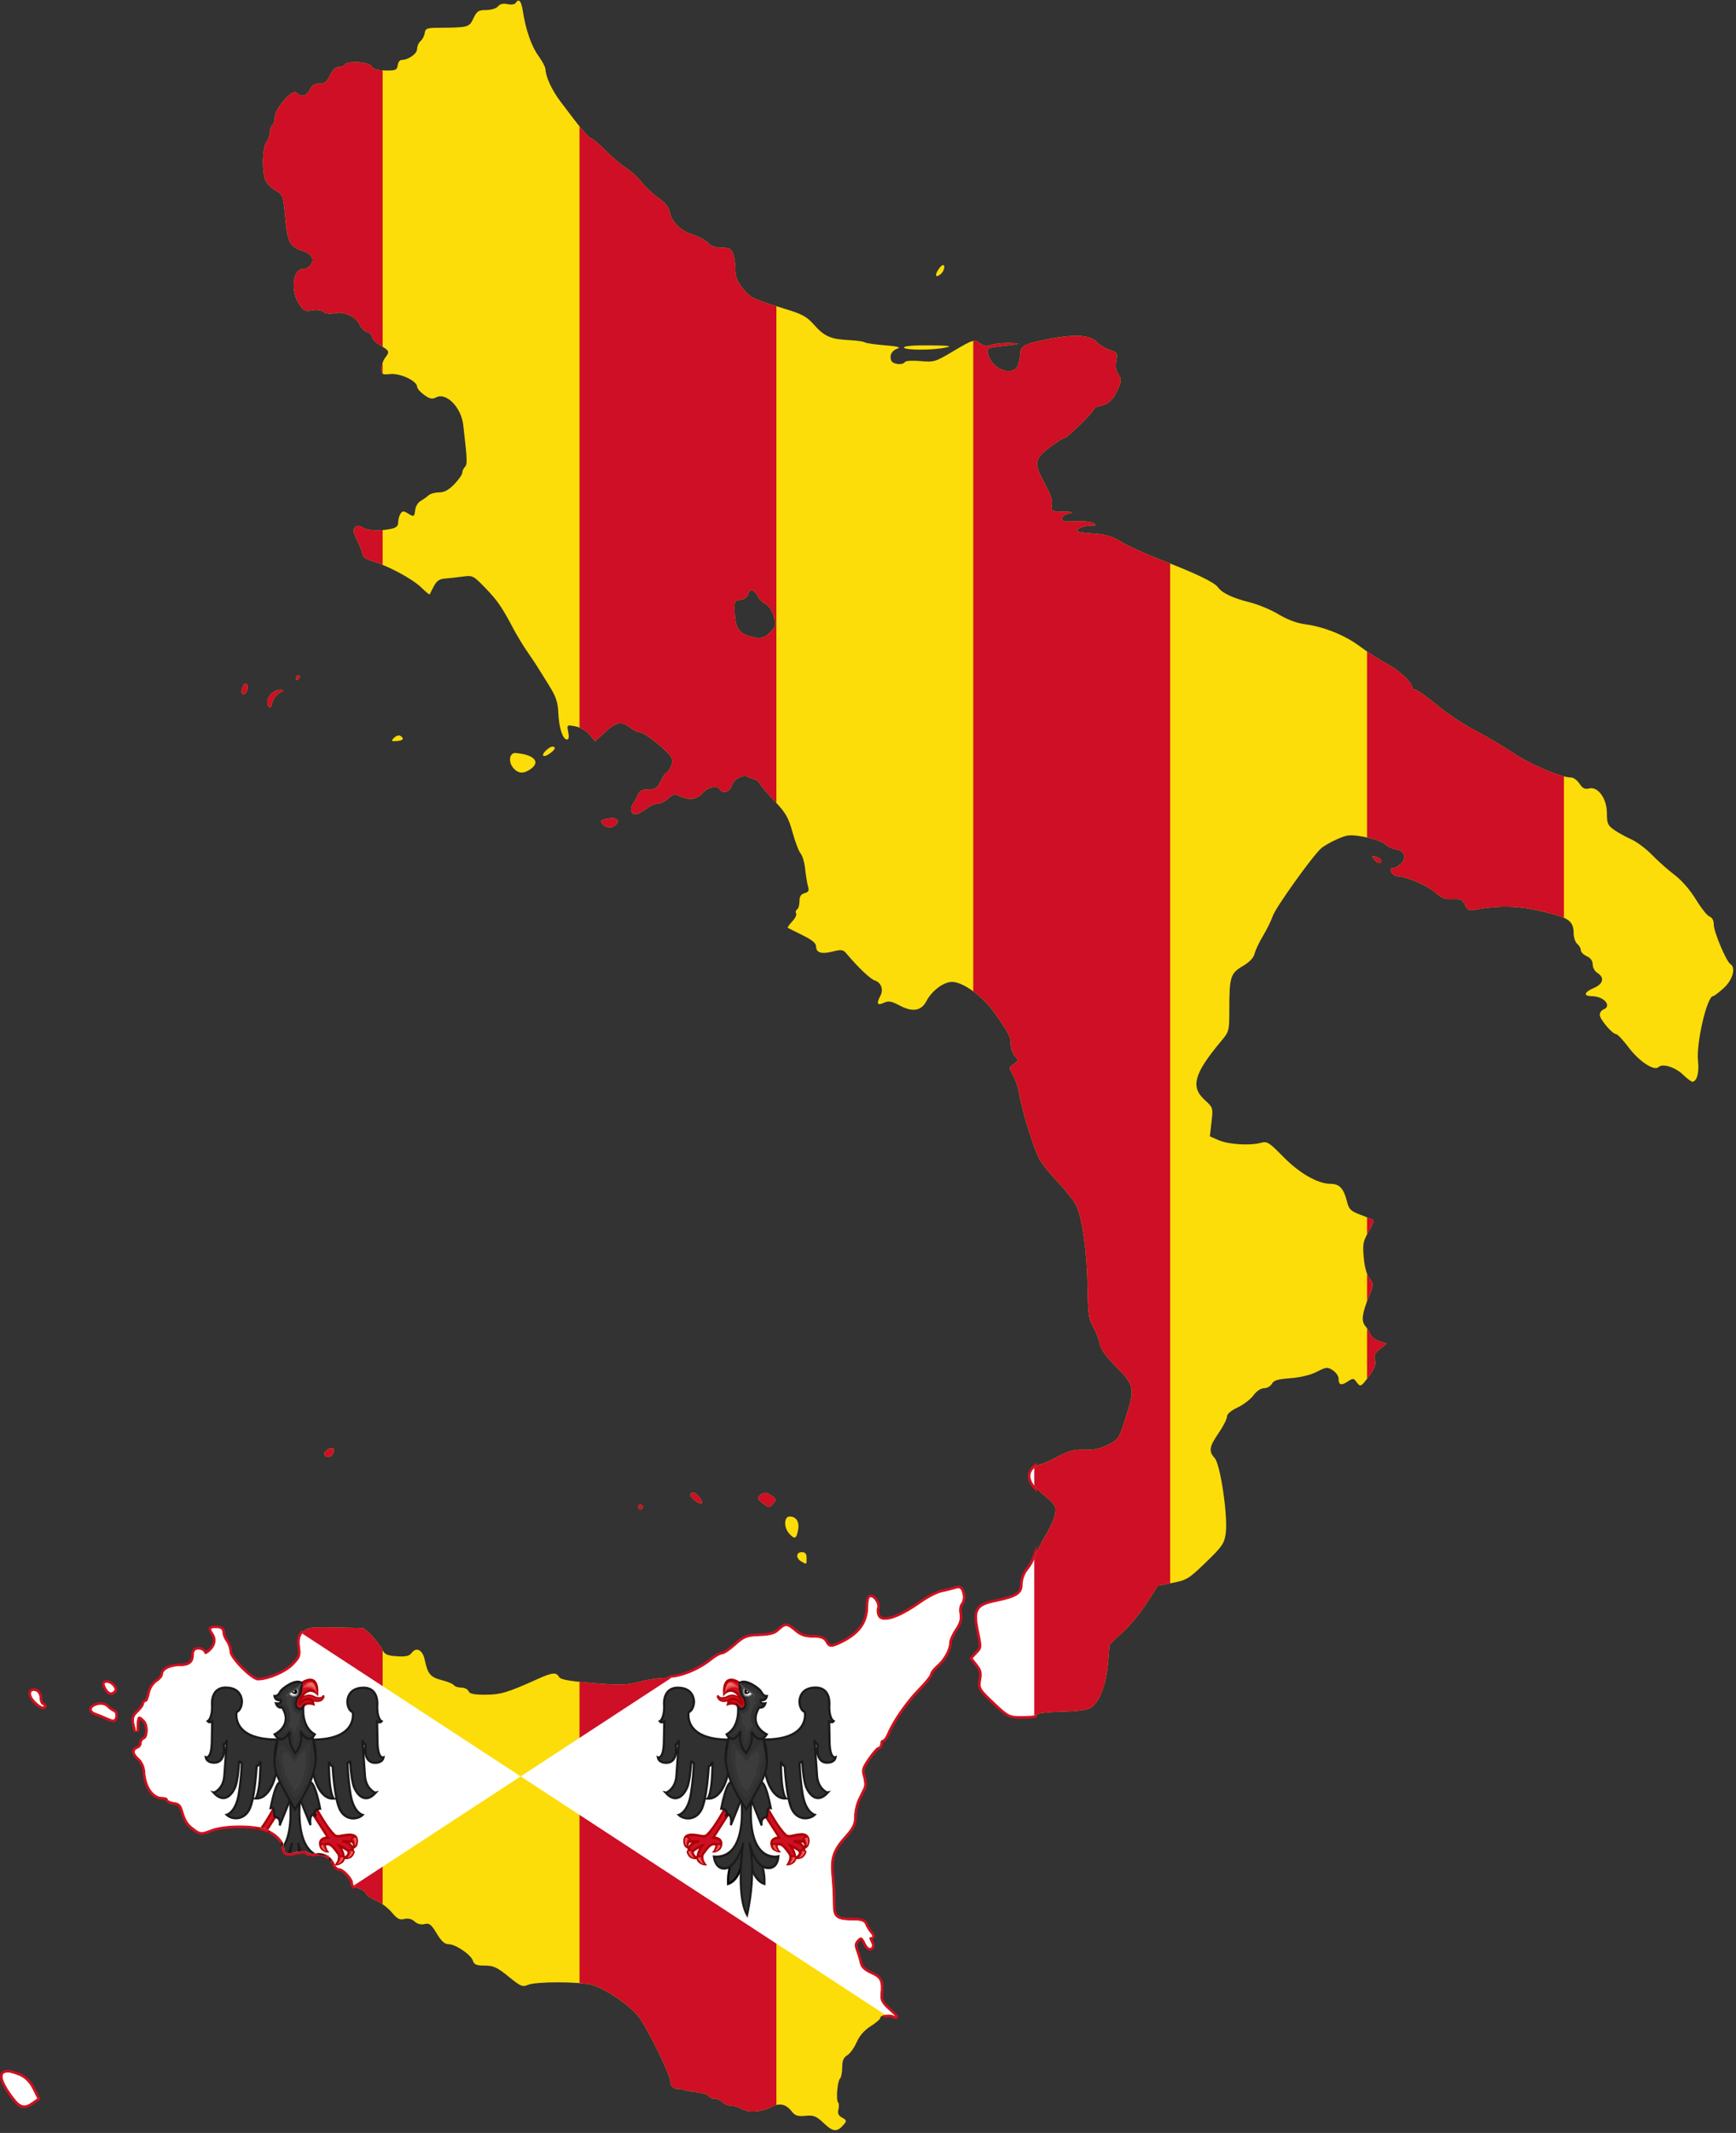 <?xml version="1.0" encoding="UTF-8" standalone="no"?><svg width="729.84" height="896.221" viewBox="0 0 193.103 237.125" xml:space="preserve" xmlns:xlink="http://www.w3.org/1999/xlink" xmlns="http://www.w3.org/2000/svg"><rect x="0" y="0" width="193.103" height="237.125" fill="#333333" stroke="none"/><defs><clipPath clipPathUnits="userSpaceOnUse" id="c"><path style="fill:#000;stroke-width:4.559" d="M424.197 889.169c-3.99-3.763-5.207-4.26-9.432-3.852-3.921.378-5.262-.051-6.993-2.24-3.065-3.875-6.205-4.486-10.765-2.095-4.782 2.509-11.536 2.858-14.803.766-1.308-.838-3.576-1.523-5.04-1.523s-3.475-.814-4.47-1.81c-.995-.995-2.889-1.809-4.208-1.809-1.319 0-2.59-.578-2.826-1.284-.235-.706-2.859-1.565-5.83-1.909-2.97-.343-6.216-.937-7.211-1.32-.995-.382-2.274-.59-2.841-.461-1.7.385-4.294-2.332-3.702-3.876.667-1.738-10.375-24.59-15.434-31.943-4.072-5.92-17.02-14.896-24.462-16.96-6.281-1.742-28.586-1.74-32.41.002-2.665 1.214-3.682.777-9.818-4.221-5.798-4.723-7.646-5.576-12.08-5.576-4.188 0-5.391-.487-6.007-2.428-.99-3.12-8.78-8.428-12.367-8.428-1.994 0-3.683-1.528-6.053-5.474-2.777-4.625-3.73-5.365-6.143-4.767-1.805.448-3.674-.032-5.078-1.303-1.452-1.314-3.253-1.752-5.198-1.264-2.387.6-3.649-.063-6.38-3.35-1.874-2.253-5.45-4.943-7.947-5.977-2.497-1.034-4.843-2.67-5.213-3.635-.37-.966-1.991-2.086-3.602-2.49-1.748-.44-2.928-1.613-2.928-2.914 0-2.417-4.756-7.425-7.052-7.425-.807 0-1.831-.95-2.276-2.11-1.465-3.828-5.46-6.13-9.498-5.476-2.082.338-4.13.057-4.551-.625-.513-.83-2.165-.853-4.995-.071-4.747 1.31-6.596.658-6.635-2.343-.043-3.223-3.786-7.097-8.866-9.175-6.27-2.566-21.398-2.52-28.221.086-5 1.91-5.37 1.893-8.391-.362-3.435-2.565-4.318-3.973-5.942-9.476-.8-2.712-1.894-3.714-4.363-4-1.812-.21-3.295-.889-3.295-1.508 0-.62-1.272-1.126-2.828-1.126-4.578 0-8.183-5.437-8.62-12.999-.13-2.265-1.34-4.989-2.833-6.38-3.067-2.857-3.278-4.23-.796-5.182.995-.382 1.81-1.48 1.81-2.44 0-.961.554-1.932 1.232-2.158 2.31-.77 2.605-7.198.44-9.59-2.94-3.249-4.066-2.807-4.228 1.658l-.143 3.92-.884-3.619c-.715-2.926-.342-4.126 1.952-6.274 1.56-1.461 2.836-3.225 2.836-3.92 0-.696.483-1.265 1.072-1.265.59 0 1.419-1.847 1.842-4.104.461-2.457 1.968-4.89 3.753-6.059 1.64-1.075 2.983-2.737 2.983-3.693 0-2.375 3.834-4.237 8.726-4.237 4.748 0 6.955-1.799 6.955-5.669 0-1.93.703-2.774 2.312-2.774 1.271 0 2.54.678 2.819 1.507.389 1.156 1.007 1.095 2.648-.26 3.354-2.769 4.175-6.322 2.17-9.383-1.694-2.584-1.625-2.72 1.371-2.72 2.239 0 3.154.633 3.154 2.182 0 1.2.797 3.235 1.771 4.523.974 1.288 1.788 3.67 1.81 5.295.044 3.402 11.097 14.536 14.43 14.536 5.33 0 14.297-3.838 18.075-7.737 3.609-3.723 3.983-4.724 3.398-9.086-.49-3.66-.101-5.589 1.536-7.61 2.05-2.531 3.04-2.692 15.265-2.49 7.19.12 13.797.256 14.683.302 1.857.097 8.286 7.044 10.328 11.16 1.122 2.262 2.525 2.868 7.35 3.174 4.465.284 6.328-.122 7.418-1.614 2.422-3.31 5.652-1.662 6.71 3.425 1.493 7.19 2.904 8.865 8.69 10.322 2.967.748 5.731 1.902 6.141 2.566.41.664 2.088 1.207 3.728 1.207 1.64 0 3.295.814 3.677 1.809.518 1.35 2.672 1.81 8.483 1.81 7.74 0 11.423-1.103 26.665-7.983 7.417-3.348 9.422-3.545 10.813-1.06.762 1.362 5.064 2.141 17.248 3.125 14.287 1.154 17.174 1.062 24.074-.77 4.312-1.146 10.555-1.998 13.872-1.894 6.42.202 15.972-3.644 22.709-9.142 1.875-1.53 4.18-2.782 5.122-2.782.943 0 3.947-2.018 6.676-4.483 4.446-4.017 5.716-4.511 12.206-4.746 5.41-.196 7.913-.893 9.894-2.754 3.36-3.157 3.804-3.129 8.145.524 2.63 2.214 4.99 3.015 8.876 3.015 4.059 0 5.595.563 6.585 2.413 1.612 3.012 3.119 3.022 8.935.056 8.866-4.52 12.776-10.247 12.776-18.714 0-2.343.477-4.26 1.059-4.26 1.918 0 4.05 3.551 3.302 5.5-.403 1.051-.182 2.942.492 4.202 2.118 3.957 10.566 1.284 22.287-7.052 3.317-2.359 7.93-4.692 10.253-5.185 2.322-.493 5.418-1.267 6.88-1.72 2.18-.674 2.803-.252 3.453 2.335.469 1.87.184 3.89-.699 4.954-.864 1.042-1.195 3.276-.787 5.317.513 2.567-.099 4.702-2.262 7.89-1.632 2.404-2.967 5.46-2.967 6.79 0 3.396-2.832 8.452-6.519 11.64-1.722 1.488-3.13 3.349-3.13 4.135 0 .786-2.722 4.182-6.048 7.547-6.076 6.145-13.287 16.525-15.772 22.702-.734 1.825-1.824 3.317-2.422 3.317-.599 0-1.089.815-1.089 1.81 0 .995-.516 1.809-1.148 1.809-.631 0-2.874 2.508-4.983 5.573-3.355 4.876-3.688 6.05-2.664 9.386.644 2.097.806 4.61.361 5.584-.445.975-1.714 3.58-2.821 5.79-1.107 2.21-2.013 6.157-2.013 8.772 0 3.816-.91 5.76-4.61 9.853-6.426 7.107-7.827 11.232-6.924 20.395.413 4.192.726 10.449.696 13.903-.065 7.398 1.556 8.797 10.193 8.797 4.192 0 5.728.516 6.294 2.111.412 1.161 1.564 3.061 2.562 4.222 1.22 1.42 1.343 2.11.377 2.11-1.047 0-1.097.634-.184 2.34.829 1.548.845 2.591.048 3.084-.663.409-1.837-.644-2.61-2.34-1.617-3.548-2.538-3.802-4.635-1.275-1.107 1.333-1.171 2.68-.246 5.126.69 1.825 1.559 4.724 1.93 6.44.47 2.173 2.151 3.788 5.526 5.31 4.98 2.246 5.525 3.44 4.927 10.78-.224 2.76.721 4.433 4.342 7.677 2.546 2.281 3.786 3.565 2.757 2.853-2.021-1.397-7.175-.577-7.175 1.143 0 .577-2.201 2.44-4.892 4.138-3.182 2.01-5.666 4.86-7.104 8.157-1.216 2.788-3.357 5.752-4.757 6.587-1.876 1.119-2.546 2.721-2.546 6.091 0 2.516-.5 5.09-1.11 5.72-1.36 1.403-2.128 10.975-.974 12.13.459.458.525 2.064.146 3.57-.502 2.002.01 3.11 1.91 4.127 2.127 1.139 2.328 1.712 1.11 3.18-3.554 4.282-5.566 4.232-10.32-.252zM10.858 873.474c-6.427-9.255-4.753-12.323 4.593-8.418 2.711 1.133 4.955 3.37 6.588 6.57l2.476 4.854-2.674 1.872c-4.273 2.994-6.07 2.196-10.983-4.878zm49.255-190.39c-1.99-.899-4.568-1.945-5.73-2.325-3.045-.995-2.594-3.01.87-3.88 1.9-.477 3.64-.087 4.803 1.076 1.003 1.003 2.438 2.028 3.189 2.279.75.25 1.167 1.362.926 2.47-.39 1.79-.845 1.832-4.058.38zm450.603-7.743c-7.149-6.739-7.457-7.266-6.68-11.411.643-3.426.273-5.036-1.748-7.605l-2.564-3.26 2.483-2.643c2.387-2.54 2.416-2.967.737-10.962-2.296-10.938-1.117-13.003 8.56-14.997 10.786-2.223 13.603-4.074 13.603-8.94 0-2.528 1.085-5.404 2.832-7.508 1.558-1.875 3.226-5.021 3.708-6.991.482-1.97 2.754-6.625 5.05-10.344 2.296-3.72 4.477-8.63 4.847-10.912.621-3.827.198-4.55-5.463-9.323-7.041-5.937-8.695-10.005-5.502-13.533 1.176-1.3 2.814-2.364 3.639-2.364.825 0 4.676-1.694 8.558-3.765 5.681-3.03 8.352-3.729 13.692-3.58 4.801.135 8.128-.575 12.04-2.567 5.172-2.635 5.546-3.194 8.693-13.006 5.02-15.652 4.8-16.952-4.442-26.331-5.533-5.616-8.064-9.184-8.621-12.15-.434-2.311-1.927-6.131-3.318-8.49-2.18-3.694-2.562-6.463-2.755-19.972-.255-17.82-2.784-35.748-5.89-41.754-1.158-2.24-5.187-7.332-8.952-11.316-3.766-3.983-7.982-9.142-9.37-11.464-2.755-4.608-9.143-25.112-10.523-33.774-.475-2.985-1.873-7.18-3.105-9.32-2.215-3.847-2.211-3.913.333-5.694 2.424-1.698 2.456-1.934.546-4.044-1.115-1.232-2.036-3.826-2.046-5.764-.018-3.964-.86-5.616-8.126-15.983-5.926-8.455-16.097-15.887-21.742-15.887-4.251 0-10.294 4.545-13 9.776-2.554 4.939-7.018 5.7-13.445 2.29-4.353-2.31-5.743-2.55-8.227-1.417-3.314 1.51-3.838.428-1.717-3.536 1.703-3.183.408-6.8-2.8-7.818-2.267-.72-8.575-6.71-14.527-13.794-1.574-1.873-2.53-2.006-6.734-.94-5.846 1.485-8.573.682-8.573-2.524 0-1.674-2.014-3.345-6.936-5.754-3.814-1.867-7.164-3.538-7.443-3.715-.279-.176.728-1.635 2.237-3.242 1.51-1.606 2.408-3.467 1.996-4.133a1.437 1.437 0 0 1 .477-1.97c.674-.417 1.225-2.29 1.225-4.164 0-2.463.713-3.594 2.572-4.08 2.028-.53 2.401-1.261 1.764-3.458-.444-1.531-1.093-5.494-1.442-8.806-.35-3.311-1.375-6.84-2.28-7.84-.905-1-2.755-5.826-4.112-10.722-2.09-7.544-3.45-9.938-8.916-15.681-3.547-3.728-6.995-7.762-7.662-8.965-.667-1.202-1.986-2.303-2.932-2.446-.945-.143-2.352-.655-3.125-1.139-2.402-1.502-7.526 1.277-8.34 4.523-.777 3.093-4.458 4.242-5.935 1.852-1.373-2.221-6.172-1.237-8.82 1.81-2.854 3.281-6.78 3.824-11.64 1.61-2.647-1.206-3.48-1.035-5.864 1.206-1.53 1.436-3.893 2.611-5.254 2.611-1.36 0-3.768.994-5.35 2.207-4.5 3.453-7.088 4.05-7.939 1.83-.412-1.073-.119-2.828.652-3.899.77-1.07 1.929-3.168 2.574-4.66.895-2.07 2.17-2.715 5.369-2.715 3.608 0 4.475-.59 6.198-4.222 1.102-2.322 2.397-4.221 2.879-4.221.48 0 1.5-1.372 2.264-3.05 1.026-2.251 1.037-3.591.043-5.126-2.249-3.47-13.456-12.33-15.598-12.33-1.105 0-3.389-1.085-5.076-2.412-4.42-3.478-7.064-3.012-12.765 2.252l-5.053 4.665-2.841-3.376c-1.69-2.008-4.61-3.709-7.207-4.196-4.362-.818-4.365-.816-3.615 2.934.492 2.458.272 3.752-.636 3.752-2.143 0-4.076-5.925-4.41-13.523-.244-5.516-1.175-8.28-4.677-13.871a1450.46 1450.46 0 0 1-5.846-9.396c-.81-1.327-3.17-4.855-5.243-7.84-2.075-2.985-5.209-8.142-6.965-11.46-6-11.332-8.167-14.477-14.394-20.902-6.105-6.298-6.342-6.414-11.66-5.695-2.985.403-7.035.853-9 1-2.61.196-4.071 1.241-5.428 3.886-1.02 1.99-1.978 3.832-2.127 4.092-.15.26-2.05-1.282-4.222-3.428-4.334-4.281-16.718-10.975-24.757-13.382-3.035-.909-5.126-2.265-5.126-3.323 0-.983-1.186-4.162-2.636-7.065-2.061-4.127-2.317-5.594-1.176-6.736 1.142-1.141 1.975-1.137 3.826.019 2.58 1.612 8.397 1.906 14.31.723 2.793-.558 3.774-1.417 3.787-3.317.01-1.41.537-3.377 1.17-4.372.949-1.492 1.578-1.545 3.584-.302 3.296 2.043 3.456 1.973 3.893-1.688.21-1.757 1.444-3.793 2.743-4.523 1.299-.73 3.102-2.006 4.006-2.836.905-.829 3.316-1.507 5.357-1.507 2.648 0 4.872-1.194 7.755-4.162 2.223-2.29 4.042-4.895 4.042-5.79 0-.895.61-2.239 1.357-2.986 1.308-1.307 1.213-3.617-.882-21.44-1.044-8.877-8.695-16.572-13.775-13.854-1.951 1.044-3.169.793-6.032-1.246-1.972-1.404-3.586-3.277-3.586-4.162 0-2.872-8.492-6.92-13.513-6.44-4.235.403-4.58.2-4.58-2.682 0-1.715.796-4.172 1.77-5.46 2.485-3.284 2.365-3.608-2.374-6.403-2.322-1.37-4.221-3.287-4.221-4.26 0-.973-1.119-2.124-2.486-2.558-1.368-.434-3.042-2.009-3.722-3.5-1.95-4.281-7.52-6.979-12.484-6.047-2.693.505-4.907.255-6.036-.682-1.075-.893-3.343-1.19-5.716-.75-3.47.644-4.253.261-6.647-3.255-4.43-6.505-3.162-17.707 2.005-17.707 1.223 0 2.877-.788 3.676-1.751 2.566-3.092.91-6-4.372-7.676-5.806-1.842-7.151-4.373-8.132-15.3-1.108-12.352-1.354-13.092-5.035-15.126-1.937-1.07-4.192-3.262-5.011-4.87-2.085-4.09-1.877-16.83.322-19.738.974-1.288 1.77-3.563 1.77-5.055 0-1.493.543-3.05 1.207-3.46.663-.41 1.23-2.206 1.258-3.991.071-4.529 8.936-14.643 11.012-12.567 2.38 2.38 5.33 1.715 6.81-1.535.995-2.185 2.316-3.015 4.795-3.015 2.722 0 3.832-.863 5.434-4.222 1.288-2.701 2.864-4.222 4.374-4.222 1.298 0 2.696-.543 3.106-1.206 1.316-2.128 12.402-1.463 13.68.82.807 1.443 2.823 2.051 6.995 2.111 5.19.075 5.906-.226 6.247-2.63.212-1.492 1.054-2.714 1.87-2.714 3.507 0 7.98-3.125 7.988-5.581.005-1.412.791-3.215 1.747-4.008.955-.793 1.905-2.624 2.11-4.068.332-2.327 1.13-2.632 7.009-2.675 15.192-.11 15.554-.208 17.733-4.776 1.763-3.7 2.564-4.222 6.466-4.222 2.545 0 5.117-.799 6-1.863 1.04-1.253 2.63-1.625 4.858-1.136 1.837.404 3.663.16 4.1-.549 1.572-2.542 2.864-1.175 3.639 3.85 1.49 9.665 4.371 17.985 7.926 22.892 1.956 2.701 3.58 5.78 3.61 6.84.106 3.853 3.19 10.503 7.609 16.405 9.906 13.232 14.465 18.696 15.597 18.696.653 0 3.89 2.746 7.194 6.103 3.304 3.356 8.074 7.407 10.6 9 2.524 1.595 6.085 4.858 7.91 7.252 1.827 2.394 5.597 5.919 8.379 7.833 3.285 2.26 5.297 4.673 5.739 6.882 1.083 5.419 5.242 9.636 11.577 11.74 3.231 1.073 6.836 3.014 8.012 4.313 1.422 1.571 3.703 2.363 6.806 2.363 3.901 0 4.861.509 5.844 3.094.647 1.702 1.177 5.288 1.177 7.968 0 3.59.948 6.071 3.597 9.416 3.947 4.984 5.24 5.623 21.13 10.438 9.343 2.83 11.486 3.999 15.377 8.383 5.144 5.794 8.4 7.193 17.777 7.638 3.639.173 7.167.674 7.84 1.114.673.44 5.294 1.122 10.27 1.515 6.286.497 8.244.993 6.416 1.627-2.982 1.034-4.256 3.437-3.234 6.102.754 1.963 5.904 2.491 7 .718.371-.6 3.895-.8 7.831-.443 6.86.622 7.547.416 16.547-4.94 10.303-6.131 10.861-6.282 14.115-3.817 1.607 1.217 3.07 1.376 5.205.564 1.633-.62 5.783-1.066 9.223-.989 6.986.157 5.96.551-4.406 1.696-6.883.76-7.024.85-6.287 3.994 1.824 7.783 12.793 11.797 15.168 5.55.647-1.7 1.176-4.396 1.176-5.988 0-3.74 2.519-5.005 14.48-7.274 13.356-2.533 20.967-2.076 24.288 1.46 1.429 1.52 4.434 3.37 6.677 4.111 3.827 1.263 4.032 1.601 3.306 5.468-.518 2.764-.175 5.036 1.042 6.893 1.593 2.43 1.603 3.279.082 6.895-2.369 5.634-4.859 8.14-8.989 9.048-1.921.422-3.494 1.172-3.494 1.666 0 1.385-13.416 14.59-14.823 14.59-.682 0-4.14 2.189-7.683 4.864-7.839 5.918-8.122 8.165-2.35 18.663 2.828 5.148 3.902 8.435 3.477 10.655-.6 3.14-.473 3.214 5.86 3.353 5.078.112 5.693.31 2.854.917-2.055.44-3.618 1.55-3.618 2.57 0 1.427 1.428 1.722 6.923 1.43 3.807-.203 7.878.188 9.046.868 1.795 1.045 1.564 1.245-1.495 1.291-3.754.058-7.65 1.818-6.52 2.946.355.356 4.139.862 8.408 1.126 6.017.37 9.118 1.313 13.793 4.188 3.317 2.04 12.273 6.112 19.902 9.048 17.96 6.911 27.475 11.476 29.297 14.055 2.042 2.892 7.416 5.412 16.256 7.624 4.157 1.04 10.67 3.766 14.475 6.059 4.438 2.674 9.294 4.48 13.551 5.041 9.583 1.26 20.363 5.639 27.854 11.313 3.588 2.717 9.605 6.584 13.372 8.593 6.4 3.414 13.054 9.602 13.054 12.14 0 .613.69 1.114 1.535 1.114s5.866 3.56 11.158 7.913c5.292 4.352 13.887 10.087 19.1 12.745 5.214 2.657 13.95 7.806 19.414 11.443 9.126 6.073 24.371 12.529 29.585 12.529 1.187 0 3.08 1.405 4.204 3.122 1.557 2.377 2.717 2.953 4.86 2.415 4.521-1.135 9.053 5.155 9.053 12.567 0 5.11.453 6.18 3.565 8.395 1.961 1.396 5.897 3.574 8.745 4.84 2.849 1.265 7.622 4.83 10.608 7.923 2.985 3.092 8.142 7.674 11.459 10.183 3.667 2.772 7.922 7.673 10.856 12.502 2.653 4.369 5.774 8.267 6.935 8.662 1.335.455 2.111 1.959 2.111 4.09 0 3.606 6.361 18.701 8.415 19.971 2.922 1.806 1.254 7.964-3.288 12.135-2.488 2.285-4.958 4.157-5.49 4.16-3.09.019-8.672 24.16-7.638 33.027.67 5.746-.608 10.403-2.856 10.403-.617 0-2.736-1.578-4.71-3.507-3.954-3.866-10.474-5.914-12.47-3.918-2.193 2.192-9.789-2.792-15.22-9.985-2.788-3.693-5.625-6.714-6.305-6.714-1.919 0-8.336-7.536-8.336-9.79 0-1.108.814-2.327 1.81-2.709 4.642-1.781.249-6.8-5.952-6.8-4.395 0-3.831-2.073 1.127-4.145 4.786-2 5.566-5.292 1.809-7.638-1.327-.828-2.412-2.772-2.412-4.318 0-1.829-1.055-3.292-3.016-4.186-1.659-.755-3.016-2.133-3.016-3.061 0-.928-.814-2.363-1.809-3.19-.995-.825-1.81-3.23-1.81-5.344 0-5.513-2.064-7.467-10.252-9.704-15.694-4.288-25.34-4.845-39.872-2.303-3.099.543-3.91.152-5.097-2.453-1.204-2.642-2.13-3.07-6.294-2.907-3.743.147-5.649-.529-8.17-2.898-3.854-3.62-14.707-8.474-19.332-8.647-3.362-.125-5.621-4.342-2.326-4.342.94 0 2.722-1.117 3.957-2.483 2.743-3.03 1.219-6.348-3.202-6.97-1.59-.225-3.978-1.409-5.305-2.632-1.335-1.232-5.998-2.846-10.445-3.618-7.33-1.272-8.539-1.17-13.827 1.17-3.187 1.41-6.83 3.492-8.093 4.628-4.522 4.063-23.014 29.893-24.532 34.268-.852 2.453-3.121 7.066-5.043 10.252-1.921 3.186-3.83 7.232-4.242 8.991-.49 2.09-2.579 4.271-6.024 6.29-6.216 3.643-6.8 5.527-6.8 21.91 0 11.054-.054 11.258-4.277 16.313-13.64 16.327-15.511 23.04-8.267 29.675 4.317 3.954 4.338 4.022 3.499 11.255l-.845 7.276 4.643 1.991c5.018 2.152 15.829 2.788 21.325 1.256 3.106-.866 4.119-.233 11.239 7.028 8.29 8.456 17.604 13.794 24.1 13.814 4.491.014 6.66 2.309 8.29 8.771 1.07 4.246 1.864 5.03 7.072 6.994 3.226 1.215 6.123 2.468 6.439 2.784.315.315-.823 2.955-2.529 5.865-2.739 4.675-3.021 6.193-2.415 13.003.43 4.844 1.524 8.775 2.94 10.576 2.21 2.808 2.204 2.994-.284 9.106-3.502 8.603-4.005 12.578-1.9 15.032.973 1.134 2.116 3.039 2.54 4.231.424 1.192 2.46 2.757 4.525 3.477l3.756 1.31-3.32 2.646c-2.602 2.075-3.155 3.3-2.56 5.67.565 2.25-.187 4.311-2.937 8.05-4.178 5.68-4.457 5.808-6.525 2.981-1.39-1.901-1.705-1.906-4.518-.063-3.289 2.155-4.506 1.7-4.506-1.685 0-1.201-1.313-3.044-2.917-4.095-2.716-1.78-3.28-1.727-8.142.756-3.236 1.652-8.342 2.891-13.413 3.255-6.367.457-8.455 1.087-9.39 2.835-.662 1.236-2.439 2.247-3.95 2.247-1.655 0-3.813 1.444-5.433 3.635-1.478 2-5.108 4.773-8.067 6.164-3.403 1.6-5.38 3.317-5.38 4.673 0 1.18-1.9 4.906-4.221 8.281-4.806 6.986-5.153 9.231-1.974 12.752 2.871 3.18 6.752 29.643 5.588 38.105-.717 5.21-1.694 6.643-10.045 14.736-8.605 8.34-9.78 9.067-16.843 10.438l-7.592 1.474-5.54 8.674c-3.046 4.77-8.561 11.478-12.256 14.906l-6.719 6.232-.822 9.573c-.926 10.774-4.307 19.676-8.518 22.425-1.957 1.277-6.468 1.93-14.648 2.123-6.5.153-12.097.725-12.434 1.272-.338.547-3.763.994-7.61.994-6.876 0-7.127-.123-14.491-7.065zM397.754 131.276c2.03-2.243 2.123-3.075.826-7.404-.887-2.96-2.522-5.36-4.16-6.107-1.484-.676-3.219-2.38-3.855-3.786-1.588-3.511-4.197-4.087-4.978-1.1-.408 1.561-1.823 2.608-3.84 2.842-3.056.353-3.182.653-2.916 6.884.326 7.605 2.279 10.316 8.566 11.891 4.864 1.218 6.919.58 10.357-3.22zM23.408 674.656c-2.86-3.044-2.52-5.914.557-4.733.974.374 1.771 1.933 1.771 3.465 0 1.532.679 3.06 1.508 3.395.83.334.924.65.21.703-.714.053-2.535-1.221-4.046-2.83zm36.102-6.724c-1.008-1.884-.917-2.413.413-2.413 2.079 0 4.696 2.933 3.597 4.031-1.387 1.388-2.68.865-4.01-1.618zm353.118-64.026c-2.868-1.67-2.672-4.728.301-4.728 1.77 0 2.413.804 2.413 3.015 0 3.424.107 3.356-2.714 1.713zm-6.146-14.171c-2.826-3.123-2.655-8.65.269-8.65 3.415 0 5.079 2.783 4.223 7.064-.873 4.364-1.71 4.66-4.492 1.586zm-76.781-13.475a1.21 1.21 0 0 1 1.206-1.207 1.21 1.21 0 0 1 1.206 1.207 1.21 1.21 0 0 1-1.206 1.206 1.21 1.21 0 0 1-1.206-1.206zm62.993-2.167c-2.168-1.668-2.434-2.424-1.267-3.592 1.921-1.92 3.622-1.868 6.45.2 1.95 1.426 2.054 1.97.686 3.619-2.001 2.411-2.464 2.394-5.869-.227zm-33.815-.945c-3.033-2.124-3.457-4.126-.875-4.126 1.691 0 4.969 4.523 3.988 5.504-.26.26-1.66-.36-3.113-1.378zM170.48 549.249c0-1.695 3.469-3.696 4.544-2.622.318.319.258 1.417-.135 2.44-.89 2.32-4.409 2.465-4.409.182zm533.145-301.682c-1.63-1.964-1.24-2.21 1.71-1.077 1.05.403 1.909 1.217 1.909 1.81 0 1.668-1.955 1.273-3.619-.733zm-391.977-18.043c-1.203-1.45-.911-1.898 1.659-2.543 4.529-1.136 7.45.189 5.525 2.507-1.898 2.287-5.301 2.304-7.184.037zm-45.184-28.296c-2.81-3.105-2.101-8.011 1.116-7.727 9.375.827 12.789 4.508 7.572 8.162-3.566 2.497-6.151 2.368-8.688-.435zm14.988-6.82c0-1.184 3.382-4.136 4.738-4.136 1.917 0 1.57 1.333-.818 3.146-2.243 1.703-3.92 2.126-3.92.99zm-75.644-8.619c1.008-1.008 2.428-1.465 3.155-1.016 2.23 1.378 1.477 2.475-1.834 2.667-2.822.163-2.96-.01-1.32-1.651zm-63.372-15.512c-2.97-2.995.831-8.881 5.73-8.873 2.122.004 2.05.205-.604 1.669-1.658.915-3.287 3.115-3.618 4.89-.332 1.774-1.01 2.815-1.508 2.314zm-14.155-8.049c.01-.83.485-2.244 1.056-3.144 1.34-2.114 2.82.115 1.816 2.734-.873 2.275-2.898 2.564-2.872.41zm27.725-6.936c0-.663.575-1.206 1.277-1.206.703 0 .942.543.532 1.206-.41.664-.985 1.206-1.277 1.206-.293 0-.532-.542-.532-1.206zM464.797-12.37c0-.738 5.033-1.152 12.966-1.067 10.18.108 11.93.353 8.142 1.136-6.885 1.424-21.109 1.378-21.109-.069zm16.85-38.532c.69-1.29 1.795-2.678 2.455-3.086 1.7-1.05 1.495 2.242-.247 3.984-2.252 2.252-3.6 1.704-2.207-.898z"/></clipPath><clipPath clipPathUnits="userSpaceOnUse" id="a"><path style="fill:#000;stroke-width:4.559" d="M269.82-189.705c-.487-.212-1.048-.207-1.695.068-.702.3-1.304.993-1.752 1.717 0 0-1.104.27-2.643-.068-2.571-.565-4.722-.184-6.203 1.6-.496.598-2.582 1.368-4.947 1.368-4.45 0-5.723.851-7.701 5-1.812 3.8-1.413 3.888-16.51 3.999-6.054.044-7.864.425-8.351 3.847-.161 1.128-1.016 2.698-1.631 3.21-1.331 1.104-2.234 3.265-2.24 5.054-.006 1.422-3.621 4.22-6.62 4.22-1.838 0-2.97 2.1-3.224 3.89-.185 1.296.072 1.525-4.873 1.454-4.05-.058-5.396-.65-5.823-1.412-1.778-3.177-14.132-3.953-16.037-.87-.063.101-.881.558-1.941.558-2.313 0-4.233 2.114-5.61 5-1.435 3.01-2.2 3.443-4.199 3.443-3.013 0-4.807 1.113-6.039 3.816-1.098 2.41-2.955 2.78-4.6 1.135-1.04-1.041-2.456-.712-3.515-.181-3.706 1.857-9.763 9.457-9.83 13.693-.025 1.58-.61 2.848-.61 2.848-1.308.808-1.855 2.922-1.855 4.623 0 1.127-.708 3.193-1.494 4.232-2.59 3.423-2.72 16.73-.45 21.184.937 1.836 3.483 4.292 5.57 5.445 3.028 1.674 3.234 1.785 4.335 14.05 1.003 11.182 2.485 14.39 9.078 16.481 4.635 1.47 5.476 3.4 3.733 5.5-.531.64-1.842 1.258-2.623 1.258-6.774 0-7.955 12.767-3.135 19.844 2.654 3.897 3.899 4.594 8.027 3.828 2.176-.404 3.978-.052 4.594.459 1.567 1.3 4.307 1.508 7.16.973 4.394-.825 9.315 1.598 10.988 5.27.83 1.82 2.731 3.66 4.551 4.237 1.023.325 1.533 1.068 1.533 1.254 0 1.752 2.486 4.016 4.895 5.438 3.717 2.193 3.475 2.153 3.05 2.875-.23.391-.58.878-1.072 1.527-1.19 1.574-2.049 4.25-2.049 6.283 0 4.053 1.31 4.498 6.079 4.043 4.612-.44 12.015 3.474 12.015 5.08 0 1.613 2.11 3.815 4.162 5.276 3.101 2.208 4.866 2.73 7.467 1.338 3.856-2.064 10.797 4.503 11.774 12.808 2.094 17.814 1.988 19.597 1.273 20.313-.984.984-1.758 2.591-1.758 3.953 0 .259-1.466 2.583-3.654 4.836-2.736 2.817-4.642 3.748-6.775 3.748-2.194 0-5.066.755-6.28 1.867-.828.76-2.516 1.956-3.754 2.652-1.766.994-3.174 3.418-3.43 5.553-.08.683-.147 1.16-.224 1.563-.349-.156-.685-.315-1.59-.875-2.47-1.532-3.988-1.582-5.459.73-.76 1.194-1.371 3.52-1.383 5.096-.007 1.023-.277 1.504-2.687 1.986-5.78 1.156-11.187.788-13.318-.543-2.24-1.398-3.785-1.557-5.518.176-1.81 1.81-1.193 4.083.92 8.314 1.438 2.88 2.492 5.745 2.492 6.454 0 2.072 2.958 3.691 6.102 4.632 7.89 2.363 20.063 8.971 24.187 13.045 2.187 2.16 5.175 5.21 6.367 3.137.216-.375 1.139-2.156 2.16-4.148 1.184-2.308 2.19-2.99 4.313-3.149 1.999-.15 6.082-.603 9.082-1.008 4.738-.64 4.543-.848 10.494 5.291 6.16 6.355 8.188 9.3 14.166 20.592 1.777 3.355 4.95 8.576 7.05 11.6 2.07 2.977 4.417 6.49 5.2 7.773.816 1.338 3.45 5.567 5.856 9.408 3.427 5.473 4.232 7.89 4.466 13.205.34 7.708 2.258 14.83 5.78 14.83 2.413 0 2.507-2.735 1.976-5.386a23.406 23.406 0 0 1-.289-1.653c.4.012.89.064 2.31.33 2.309.433 4.914 1.952 6.413 3.733l3.764 4.47 6.105-5.634c5.358-4.946 7.272-5.11 10.992-2.184 1.78 1.4 4.37 2.705 5.922 2.705 1.406 0 12.308 8.402 14.45 11.707.693 1.071.762 1.84-.14 3.817-.425.933-.904 1.698-1.279 2.14l-.066.075-.05.056a1.757 1.757 0 0 1-.071.069l-.02.017-.013.01-.004.004.482-.123c-1.493 0-2.998 2.648-4.115 5.002-1.518 3.198-1.95 3.441-4.961 3.441-3.566 0-5.436.788-6.625 3.538-.62 1.433-1.715 3.415-2.428 4.406-1.009 1.402-1.425 3.614-.82 5.19 1.4 3.65 5.336 2.379 10.049-1.237 1.459-1.12 3.492-1.926 4.52-1.926 1.753 0 4.537-1.433 6.187-2.982 2.022-1.9 2.288-1.903 4.363-.957 5.273 2.402 9.935 1.838 13.236-1.96 2.29-2.634 5.938-3.097 6.625-1.986 2.194 3.55 7.392 1.882 8.426-2.238.628-2.502 4.796-4.629 6.29-3.695.904.566 2.559 1.166 3.644 1.33.42.063 1.398.781 1.941 1.76.837 1.51 4.303 5.496 7.867 9.242 5.36 5.632 6.54 7.71 8.588 15.103 1.363 4.918 3.302 10.042 4.418 11.276.541.598 1.594 3.841 1.934 7.064.352 3.343 1.003 7.381 1.486 9.045.433 1.492.39 1.444-.795 1.754-2.593.678-3.594 2.478-3.594 5.402 0 1.647-.576 3-.576 3-1.31.81-1.736 2.534-.922 3.852l-.103-.299v.008a.258.258 0 0 1-.002.016l-.004.029c-.023.131-.09.345-.237.648-.293.607-.804 1.357-1.482 2.079-1.538 1.636-3.8 4.177-1.97 5.334.716.452 3.752 1.918 7.57 3.787 4.84 2.369 6.17 3.81 6.17 4.523 0 4.567 4.058 5.43 10.277 3.852 3.98-1.01 4.244-.826 5.351.492 5.972 7.108 12.459 13.361 15.16 14.219 2.32.736 3.33 3.4 2.008 5.869-1.32 2.467-2.23 4.91-.386 5.927 1.025.567 2.481.134 3.875-.502 1.882-.857 2.846-.833 7.02 1.381 6.923 3.674 12.303 2.926 15.3-2.869 2.56-4.95 8.143-9.037 11.785-9.037 5.045 0 14.8 6.997 20.623 15.305 7.245 10.336 7.863 11.624 7.88 15.205.01 2.258.99 5.118 2.398 6.674.376.415.642.723.826.968.027.037.038.057.058.086-.183.205-.445.422-1.2.952-1.54 1.077-2.908 1.982-2.456 3.964.2.878.834 1.991 1.72 3.532 1.152 2 2.482 5.975 2.94 8.853 1.392 8.741 7.835 29.468 10.7 34.26 1.472 2.462 5.757 7.69 9.55 11.703 3.733 3.949 7.677 8.965 8.733 11.006 2.92 5.646 5.482 23.383 5.736 41.144.194 13.544.591 16.657 2.945 20.647 1.337 2.265 2.746 5.882 3.153 8.047.633 3.374 3.414 7.199 8.99 12.857 8.8 8.932 9.01 9.688 4.113 24.955-3.102 9.671-3.253 9.782-8.012 12.205-3.667 1.868-6.805 2.546-11.378 2.418-5.538-.154-8.576.646-14.377 3.74-3.868 2.064-7.556 3.606-7.912 3.606-1.413 0-3.39 1.416-4.655 2.813-3.984 4.402-1.647 9.355 5.635 15.496 5.517 4.652 5.506 4.914 4.996 8.058-.327 2.016-2.406 6.757-4.662 10.412-2.324 3.765-4.674 8.528-5.215 10.739-.435 1.779-1.96 4.672-3.432 6.443-1.934 2.329-3.146 5.51-3.146 8.38 0 3.843-1.922 5.418-12.512 7.6-10.547 2.174-12.06 5.003-9.62 16.62 1.652 7.873 1.53 7.692-.397 9.744l-3.29 3.498 3.292 4.185c1.778 2.261 2.059 3.423 1.48 6.508-.905 4.824-.158 5.833 7.084 12.66l.965.91.018-.017c6.43 6.018 7.57 6.543 14.447 6.543 3.873 0 7.952-.314 8.773-1.643l-.396.385.01-.004.017-.006.032-.012c.013-.004.026-.009.043-.013l.062-.018a3.48 3.48 0 0 1 .08-.022l.104-.025c1.65-.392 6.175-.787 11.351-.908 8.21-.193 13.094-.864 15.364-2.346 4.743-3.096 8.195-12.542 9.132-23.453l.78-9.049 6.328-5.87c3.772-3.5 9.389-10.332 12.48-15.173l5.225-8.18 7.014-1.363c7.337-1.424 8.856-2.386 17.535-10.797 8.41-8.15 9.678-9.925 10.449-15.533 1.186-8.622-2.627-35.548-5.928-39.205-2.555-2.83-2.556-4.315 2.084-11.06 2.348-3.414 4.463-7.329 4.463-9.059 0-.443 1.298-1.885 4.594-3.434 3.08-1.448 6.967-4.403 8.584-6.59 1.489-2.014 3.276-3.08 4.336-3.08 1.968 0 4.24-1.267 5.152-2.97.558-1.043 1.992-1.664 8.283-2.115 5.188-.373 10.498-1.644 13.938-3.4 4.644-2.372 4.633-2.23 6.77-.831 1.4.918 2.3 2.373 2.3 2.951 0 4.706 2.515 5.522 6.623 2.83 2.388-1.564 1.887-1.338 2.664-.275.841 1.15 1.722 2.327 3.049 2.367 1.813.055 3.17-1.931 5.682-5.346 2.838-3.86 3.874-6.354 3.162-9.191-.424-1.69-.219-2.43 2.088-4.27l5.256-4.191-6.096-2.123c-1.867-.65-3.474-2.046-3.688-2.646-.476-1.342-1.743-3.442-2.79-4.663-1.543-1.797-1.332-5.119 2.13-13.625 2.567-6.304 2.721-7.123.09-10.468-1.223-1.556-2.228-5.077-2.652-9.852-.591-6.644-.373-7.744 2.232-12.19 1.717-2.93 3.533-6.306 2.317-7.523-.526-.525-3.694-1.88-6.924-3.097-4.895-1.845-5.29-2.326-6.229-6.047-1.72-6.82-4.307-9.789-9.611-9.805-5.938-.019-14.954-5.07-23.127-13.404-7.182-7.325-8.637-8.49-12.582-7.389-5.226 1.457-15.685.835-20.42-1.195l-3.705-1.59.726-6.262c.42-3.617.638-5.79.131-7.422-.557-1.794-1.904-3.02-4.064-5-6.394-5.856-5.09-11.65 8.392-27.789 4.461-5.339 4.594-6.009 4.594-17.19 0-16.236.563-17.47 6.125-20.73 3.568-2.09 6.064-4.592 6.664-7.158.358-1.528 2.191-5.457 4.084-8.596 1.95-3.232 4.275-7.952 5.162-10.51 1.446-4.164 19.728-29.721 24.155-33.699 1.087-.977 4.595-3.01 7.73-4.396 5.06-2.239 5.859-2.318 13.041-1.072 4.368.757 8.78 2.38 9.752 3.275 1.466 1.351 4.214 2.723 6.041 2.98 3.411.48 4.305 2.571 2.379 4.7-1.141 1.26-2.544 2.033-2.943 2.033-.89 0-1.756.236-2.35.879-2.12 2.294 1.212 6.07 4.625 6.197 4.187.157 14.839 4.886 18.447 8.275 2.834 2.662 5.05 3.431 9.158 3.27 3.81-.15 4.099.13 4.999 2.105 1.47 3.23 2.914 3.877 6.576 3.237 14.33-2.508 23.744-1.972 39.275 2.271 7.84 2.143 9.246 3.728 9.246 8.387 0 2.334.859 5.198 2.305 6.398.797.662 1.314 1.706 1.314 2.135 0 1.762 1.961 3.461 3.817 4.307 1.53.697 2.215 1.77 2.215 2.941 0 2.027 1.33 4.402 3.054 5.479 2.632 1.643 2.283 3.59-1.611 5.217-3.09 1.29-5.603 2.995-4.803 5.04.548 1.4 2.317 1.731 4.203 1.731 4.445 0 6.848 2.677 6.477 3.451-.068.141-.302.432-1.016.705-1.544.593-2.685 2.335-2.685 3.987 0 2.902 6.888 11.158 9.703 11.158l-.365-.067.015.012.026.016.035.023.047.033.058.045c1.009.773 3.187 3.181 5.397 6.108 5.541 7.34 13.987 13.42 17.277 10.129 1.153-1.154 6.818.28 10.55 3.93 1.997 1.951 4.393 3.894 5.665 3.894 3.664 0 4.91-5.97 4.215-11.928-.903-7.742 3.528-27.73 6.361-31.334l.069-.082.052-.06.041-.041.03-.028.019-.015.01-.01c-.006 0-.295.068-.295.068 1.179-.007 3.907-2.224 6.406-4.52 4.861-4.464 7.191-11.767 3.082-14.306-1.482-.917-7.767-15.502-7.767-18.807 0-2.483-.938-4.67-3.035-5.385-.572-.194-3.574-3.74-6.21-8.078-3.002-4.942-7.374-9.99-11.2-12.882-3.27-2.473-8.353-6.99-11.3-10.041-3.055-3.166-8.011-6.881-11.036-8.225-2.797-1.242-6.624-3.363-8.506-4.703-2.7-1.922-2.992-2.454-2.992-7.281 0-7.917-4.992-15.339-10.752-13.893-1.468.368-2.056.186-3.383-1.84-1.249-1.906-3.487-3.738-5.348-3.738-4.79 0-19.782-6.281-28.828-12.3-5.496-3.658-14.294-8.845-19.55-11.524-5.13-2.615-13.613-8.274-18.852-12.582-5.3-4.359-10.522-8.225-12.028-8.225a.765.765 0 0 1-.205-.031l-.037-.014a.23.23 0 0 1-.023-.012l-.012-.008c-.002 0-.003 0-.004-.002l.113.32c0-3.434-7.279-9.88-13.775-13.345-3.712-1.98-9.648-5.795-13.192-8.479-7.666-5.806-18.713-10.29-28.501-11.578-4.044-.532-8.714-2.259-13.026-4.857-3.895-2.347-10.581-5.146-14.848-6.213-8.757-2.191-13.755-4.657-15.47-7.086-2.143-3.034-11.95-7.628-29.924-14.545-7.599-2.924-16.48-6.969-19.676-8.934-4.85-2.982-8.24-4.007-14.426-4.388-2.546-.157-4.182-.413-5.675-.647 1.048-.37 2.279-.671 3.726-.693 1.857-.028 4.148.003 3.965-1.897-.091-.944-1.068-1.514-1.805-1.943-1.541-.898-5.942-1.258-9.804-1.053-3.913.209-5.485-.062-5.485-.062s.885-.881 2.537-1.235c2.764-.59 6.505-2.656 1.065-3.412-.75-.104-2.138-.164-4.176-.209-5.047-.11-4.758-.24-4.752-.384.015-.332.088-.722.207-1.346.52-2.717-.758-6.356-3.623-11.568-5.496-10-5.186-11.507 1.977-16.915 3.531-2.666 6.792-4.587 6.859-4.587.512 0 1.06-.304 1.396-.522 2.876-1.86 12.116-10.948 14.172-13.91.265-.382.621-.945.621-1.525l-.224.648.012-.01.027-.02.04-.029.061-.037.082-.049a3.613 3.613 0 0 1 .25-.129c.536-.255 1.279-.508 2.172-.705 4.736-1.04 7.474-3.948 9.957-9.855 1.642-3.905 1.71-5.263-.197-8.174-.975-1.488-1.311-3.398-.844-5.89.862-4.594.273-5.537-4.222-7.02-2.094-.691-4.817-2.374-6.108-3.748-3.826-4.073-12.093-4.418-25.54-1.867-6.205 1.177-10.095 2.153-12.466 3.468.266-1.166-4.652-1.41-7.378-1.47-3.512-.079-7.85.359-9.74 1.078-1.762.67-2.695.533-3.893-.375-3.985-3.019-5.245-2.456-15.64 3.73-8.89 5.29-9.165 5.35-15.726 4.754-3.967-.36-8.222-.365-9.119 1.086-.482.781-4.214.404-4.556-.488-.73-1.9.053-3.506 2.402-4.32.427-.149 1.088-.394 1.414-1.047 1.283-2.566-3.117-2.835-8.17-3.235-4.965-.392-9.304-1.084-9.629-1.297-1.031-.674-4.863-1.16-8.523-1.333-9.076-.431-11.97-1.72-16.819-7.182-4.061-4.576-6.571-5.927-16.003-8.785-15.84-4.8-16.729-5.272-20.456-9.977-2.49-3.144-3.3-5.337-3.3-8.566 0-2.771-.55-6.571-1.266-8.455-1.235-3.248-2.866-3.975-7.123-3.975-2.863 0-4.715-.725-5.791-1.914-1.415-1.564-5.273-3.592-8.594-4.695-5.943-1.974-9.702-5.88-10.668-10.707-.531-2.657-2.901-5.4-6.306-7.743-2.697-1.855-6.318-5.244-8.065-7.535-1.904-2.496-5.633-5.914-8.27-7.578-2.411-1.522-7.087-5.487-10.353-8.805-3.313-3.366-6.798-6.51-8.17-6.51 0 0 .283.043.278.04l-.024-.014-.033-.023a1.352 1.352 0 0 1-.047-.031l-.06-.043a5.914 5.914 0 0 1-.314-.26c-1.912-1.688-6.382-7.24-14.302-17.819-4.362-5.826-7.24-12.111-7.336-15.62-.042-1.558-1.885-4.865-3.87-7.606-3.387-4.674-6.208-12.743-7.682-22.299-.454-2.943-1.247-5.51-2.707-6.144zM484.654-55.568c-.453.013-.896.184-1.271.416-.96.593-2.204 2.228-2.942 3.605l-1.078 2.012h.43c-.053.495-.055.986.21 1.428 1.102 1.828 3.314.575 4.82-.93 1.547-1.548 2.585-4.603 1.16-5.996-.413-.403-.876-.548-1.329-.535zm-6.877 40.761c-7.151-.076-12.288.2-13.601 1.094-.294.2-.746.627-.746 1.342 0 .929.799 1.456 1.218 1.642 2.77 1.228 15.254 1.065 21.534-.234 3.057-.632 6.309-2.785 1.08-3.516-1.354-.189-4.39-.273-9.485-.328zm47.532.57c-1.896 1.2-2.776 2.651-2.776 4.844 0 1.441-.482 3.911-1.088 5.504-1.79 4.71-10.994 1.288-12.556-5.377-.073-.31-.134-.57-.18-.804-.176-.901-.866-.84 5.285-1.52 5.186-.572 8.178-.965 9.05-1.3 1.454-.56 1.953-.97 2.265-1.346zm-137.83 126.565c.33.073 1.136.661 1.84 2.215.796 1.761 2.733 3.646 4.535 4.467 1.116.509 2.585 2.48 3.416 5.254 1.21 4.043 1.054 4.346-.53 6.095-3.11 3.438-4.641 3.906-9.011 2.81-5.626-1.408-7.225-3.51-7.53-10.622-.254-5.947-.175-5.25 1.705-5.467 2.458-.284 4.42-1.615 5.006-3.855.26-.994.548-.902.569-.897zm-230.196 40.39c-1.419 0-2.644 1.11-2.644 2.575 0 .901.394 2.572 1.9 2.572 1.031 0 1.977-1.101 2.441-1.853.92-1.487.196-3.293-1.697-3.293zm-27.16 4.18c-.858.13-1.495.75-1.941 1.454-.652 1.029-1.253 2.779-1.266 3.859-.048 3.885 4.158 3.636 5.516.098.93-2.423.231-5.796-2.309-5.41zm18.045 3.14c-5.944-.012-10.665 7.207-6.701 11.202.375.379.832.612 1.492.512 1.429-.217 2.045-2.011 2.33-3.537.249-1.33 1.636-3.23 2.934-3.945 1.608-.888 3.929-1.98 2.42-3.624-.564-.614-1.613-.607-2.475-.609zm58.904 23.394c-.777.25-1.591.751-2.23 1.39-3.024 3.025-1.764 4.222 2.367 3.983 2.121-.123 4.24-.658 4.39-2.438.108-1.278-.886-2.121-1.915-2.758-.814-.503-1.833-.428-2.612-.177zm79.12 5.472c-2.008 0-6.106 3.466-6.106 5.504 0 .53.154 1.106.682 1.547 1.35 1.13 3.554-.022 5.431-1.447 1.017-.772 1.821-1.563 2.24-2.317 1.036-1.86-.224-3.287-2.248-3.287zm-18.489 3.233c-4.802-.424-5.697 6.203-2.252 10.01 3.056 3.376 6.444 3.468 10.486.636 3.82-2.675 4.057-6.064.594-8.26-1.914-1.213-4.98-2.047-8.828-2.386zm48.649 33.064c-1.007 0-2.154.147-3.375.453-1.602.402-3.15.871-3.358 2.342-.103.732.256 1.372.662 1.936v.088l.315.376v.002c2.435 2.933 6.85 2.905 9.29-.037 2.393-2.882-.032-5.157-3.534-5.16zm387.375 19.32c-.642-.128-1.216-.111-1.692.188-1.59 1.001-.32 2.696.54 3.73 1.526 1.84 4.094 3.247 5.519 1.473.387-.482.517-1.066.517-1.613 0-1.419-1.522-2.602-2.785-3.086-.748-.287-1.458-.563-2.1-.692zm-530.045 300.47c-1.89.25-4.569 2.11-4.569 4.257 0 3.936 5.665 3.933 7.055.31.443-1.154.73-2.993-.176-3.898-.674-.674-1.593-.765-2.31-.67zm184.322 22.663c-2.425 0-3.782 1.64-2.705 3.746.486.95 1.497 1.96 2.795 2.87 1.497 1.048 3.705 2.383 4.865 1.222 2.055-2.055-2.242-7.838-4.955-7.838zm36.351.084c-1.572-.048-2.75.653-3.894 1.797-2.023 2.023-1.12 3.705 1.398 5.643 3.828 2.946 5.114 3.199 7.756.015 1.948-2.347 1.596-3.747-.931-5.595-1.503-1.099-2.922-1.816-4.329-1.86zm-63.449 5.948a2.574 2.574 0 1 0 .003 5.147 2.574 2.574 0 0 0-.003-5.147zm75.844 6.03c-4.588 0-4.646 7.219-1.281 10.936 3.648 4.031 5.755 3.226 6.847-2.236.985-4.923-1.082-8.7-5.566-8.7zm6.18 18.095c-4.527 0-4.936 4.979-.99 7.277 1.403.817 2.69 1.739 3.831 1.02 1.096-.692.938-2.21.938-3.915 0-2.808-1.078-4.382-3.78-4.382zm79.437 18.38c-.588.012-1.196.157-1.795.342-1.413.437-4.46 1.201-6.76 1.69-2.57.546-7.374 2.999-10.761 5.408-11.599 8.248-18.902 10.113-20.29 7.521-.516-.965-.63-2.518-.42-3.068 1.068-2.78-1.607-7.355-4.58-7.355-1.988 0-2.425 3.196-2.425 5.626 0 7.836-3.57 13.182-12.03 17.495-5.532 2.82-6.046 2.504-7.109.52-1.324-2.476-3.54-3.138-7.789-3.138-3.604 0-5.64-.713-7.996-2.695-4.786-4.027-5.961-4.23-9.96-.473-1.613 1.515-3.725 2.192-9.009 2.383-6.74.245-8.407.883-13.072 5.098-2.7 2.439-5.427 4.13-5.76 4.13-1.397 0-4.06 1.517-5.988 3.09-6.55 5.346-15.821 9.024-21.8 8.837-3.461-.109-9.88.771-14.268 1.937-6.78 1.8-9.356 1.882-23.612.73-12.169-.982-15.866-1.898-16.164-2.43-1.97-3.519-5.02-2.927-12.57.481-15.204 6.863-18.557 7.862-26.102 7.862-5.745 0-7.067-.568-7.207-.932-.67-1.745-2.973-2.686-4.953-2.686-1.451 0-2.564-.558-2.564-.558-.745-1.205-3.963-2.417-6.97-3.174-5.218-1.314-6.272-2.464-7.686-9.273-1.245-5.99-5.859-8.458-9.153-3.954-.63.863-1.896 1.33-6.228 1.055-4.63-.294-5.406-.792-6.211-2.416-2.103-4.239-8.792-11.777-11.483-11.918-.992-.051-7.539-.183-14.73-.303-12.272-.204-13.889-.045-16.352 2.995-1.939 2.393-2.35 4.757-1.828 8.652.523 3.895.347 4.476-3.025 7.955-3.558 3.671-12.092 7.32-17.092 7.32-2.542 0-13.028-10.544-13.062-13.187-.024-1.845-.98-4.637-2.088-6.102-.874-1.154-1.495-2.802-1.495-3.699 0-2.557-1.797-3.549-4.52-3.549-4.246 0-4.858 1.265-2.517 4.838 1.557 2.375 1.01 5.179-1.896 7.578-.308.255-.553.44-.754.574h-.002c-.69-1.321-2.342-2.134-3.84-2.134-2.507 0-3.678 1.59-3.678 4.142 0 2.96-1.444 4.301-5.588 4.301-5.173 0-10.093 2.034-10.093 5.606 0 .237-.868 1.567-2.365 2.548-2.11 1.382-3.835 4.217-4.348 6.951-.239 1.272-.598 2.319-.918 2.909l-.057.097c-.016.027-.03.053-.045.075-.012.02-.024.035-.035.05l-.025.034-.016.021-.006.008.604-.205c-1.462 0-2.44 1.308-2.44 2.63 0 0-.909 1.525-2.404 2.925-2.622 2.455-3.175 4.194-2.344 7.595l.883 3.62 2.695-.274.145-3.922c.031-.859.095-1.49.193-1.976.03-.145.048-.153.076-.246.372.24.85.63 1.577 1.433 1.663 1.838 1.207 7.02.142 7.375-1.355.452-2.168 2.1-2.168 3.455 0 .332-.413.963-.933 1.162-3.86 1.481-3.146 4.2.355 7.461 1.207 1.124 2.288 3.51 2.4 5.457.458 7.932 4.392 14.287 9.985 14.287a4.6 4.6 0 0 1 1.283.165c.048.014.092.028.133.043a1.47 1.47 0 0 1 .219.094l.025.015c.487 1.421 2.58 2.11 4.305 2.31 1.835.213 2.548.79 3.209 3.028 1.674 5.673 2.744 7.43 6.435 10.185 3.487 2.603 4.43 2.555 9.698.543 6.51-2.486 21.305-2.516 27.216-.097 4.83 1.976 7.984 5.488 8.016 7.927.056 4.302 3.153 5.082 8.365 3.643 2.691-.743 3.467-.527 3.467-.528.898 1.454 3.724 1.615 5.936 1.256 3.396-.55 6.768 1.39 8.001 4.614.566 1.477 1.94 2.99 3.553 2.99 1.488 0 5.684 4.368 5.684 6.056 0 2.104 1.812 3.7 3.965 4.24 1.38.347 2.505 1.262 2.656 1.655.592 1.543 3.386 3.34 5.967 4.408 2.323.962 5.647 3.46 7.418 5.59 2.88 3.466 4.694 4.571 7.763 3.8 1.469-.368 2.88-.016 3.95.952 1.744 1.58 4.055 2.179 6.322 1.617 1.484-.368 1.971-.306 4.644 4.145 2.446 4.073 4.446 6.135 7.225 6.135 3.039 0 10.273 4.984 11.064 7.476.887 2.794 2.91 3.379 7.309 3.379 3.996 0 5.54.644 11.219 5.27 6.23 5.075 7.769 5.99 11.246 4.406 3.368-1.534 25.398-1.614 31.478.072 7.147 1.982 19.83 10.789 23.702 16.416 4.452 6.472 13.85 25.718 15.105 30.404.026.097.047.183.064.26.007.03.015.057.02.084l.012.069.01.05.004.04c0 .01.003.019.004.027.002.02.064-.256.064-.256-1.012 2.636 2.554 6.32 5.281 5.701.197-.045 1.16.063 2.05.404 1.238.476 4.54 1.055 7.544 1.403 1.413.163 2.717.445 3.672.758.382.125.68.245.904.357.033.016.063.032.09.047l.069.037.05.031.036.022.023.017.014.01-.168-.299c.508 1.525 2.53 2.22 4.123 2.22.896 0 2.507.676 3.24 1.41 1.286 1.286 3.594 2.208 5.437 2.208 1.25 0 3.154.573 4.303 1.309 3.802 2.435 11.103 1.954 16.176-.707 4.01-2.104 6.41-1.616 9.057 1.73 2.13 2.693 3.955 3.164 8.197 2.754 3.767-.363 4.574-.089 8.363 3.485 5.25 4.95 8.157 5.133 12.309.13 1.928-2.322 1.222-3.79-1.518-5.257-1.349-.722-1.564-1.243-1.226-2.588.41-1.635.494-3.871-.506-4.871 0 0-.004-.09-.08-.758-.337-2.957.477-8.845 1.068-9.455.999-1.03 1.496-4.087 1.496-6.67 0-3.099.56-4.131 1.879-4.918 1.748-1.042 4.048-4.318 5.31-7.213 1.324-3.035 3.62-5.677 6.58-7.547 2.717-1.714 5.53-3.823 5.53-5.297l-.066.244.004-.004.011-.011a.433.433 0 0 1 .024-.022l.037-.03c.925-.698 3.898-.968 5.02-.192 1.8 1.245 3.796-.018 2.015-2.063-.449-.515-1.547-1.56-3.082-2.935-3.47-3.11-4.065-4.406-3.89-6.547.63-7.736-.093-9.595-5.73-12.137-3.155-1.423-4.422-2.833-4.751-4.354-.385-1.777-1.279-4.763-1.987-6.634-.826-2.184-.678-2.929.02-3.77 1.27-1.53 1.101-1.745 2.338.969.873 1.916 2.732 4.074 4.572 2.937 1.724-1.065 1.415-3.07.44-4.892a8.178 8.178 0 0 1-.311-.645c.968-.352 1.596-1.146 1.115-2.322-.194-.474-.657-1.134-1.168-1.729-.926-1.078-1.952-2.785-2.308-3.789-.882-2.485-3.236-3.021-7.582-3.021-7.966 0-8.886-.936-8.828-7.418.03-3.503-.285-9.824-.702-14.049-.867-8.808.371-12.479 6.577-19.342 3.84-4.247 4.964-6.52 4.964-10.771 0-2.457.84-6.109 1.868-8.16 1.11-2.215 2.385-4.831 2.843-5.834.656-1.436.38-4.34-.299-6.553-.846-2.757-.75-3.508 2.485-8.211 1.032-1.5 2.074-2.833 2.937-3.799a11.68 11.68 0 0 1 1.13-1.129l.056-.045.045-.033.033-.023.021-.016.016-.01-.383.074c1.66 0 2.516-1.766 2.516-3.175a1.529 1.529 0 0 1 .053-.4c.008-.028.017-.053.025-.075.008-.02.014-.037.022-.053.006-.014.014-.025.019-.035l.012-.021.006-.01-.416.15c1.593 0 2.925-2.264 3.693-4.174 2.413-5.998 9.48-16.187 15.475-22.252 3.34-3.378 6.441-7.031 6.441-8.508 0-.071 1-1.667 2.658-3.1 3.897-3.367 6.992-8.707 6.992-12.673 0-.873 1.152-3.699 2.729-6.023 2.301-3.391 3.093-5.836 2.475-8.926-.36-1.795.011-3.59.498-4.176 1.221-1.472 1.506-4.027.97-6.16-.34-1.356-.795-2.569-1.713-3.19-.518-.35-1.086-.472-1.673-.46zM59.924 664.152c-2.88 0-2.912 2.01-1.62 4.424 1.613 3.013 3.92 4.204 6.182 1.942 2.244-2.244-1.579-6.366-4.562-6.366zm-38.207 4.297c-2.755.988-1.715 4.575.695 7.14 1.56 1.661 3.758 3.362 5.14 3.26 2.637-.193 2.18-2.536.204-3.333-.074-.03-.652-.873-.652-2.127 0-1.889-.958-4.095-2.649-4.744-.929-.357-1.914-.491-2.738-.196zm36.513 7.02c-1.05-.235-2.178-.2-3.31.084-4.703 1.18-5.517 5.02-.963 6.508 1.093.357 3.624 1.38 5.594 2.27 3.561 1.608 5.264 1.834 5.955-1.337.338-1.55-.198-3.513-1.83-4.056-.467-.156-1.715-1.012-2.653-1.95a5.657 5.657 0 0 0-2.793-1.52zm-48.226 186.59c-3.485-.298-5.057 1.792-4.068 5.162.54 1.843 1.838 4.208 3.798 7.03 5.15 7.416 7.692 8.864 12.893 5.222l3.644-2.555-3.013-5.912c-1.753-3.436-4.203-5.926-7.28-7.211-2.39-.999-4.414-1.603-5.974-1.736z"/></clipPath></defs><g transform="translate(-1.238 41.337) scale(.219)" clip-path="url(#a)" style="fill:#ce0f25;fill-opacity:1"><path d="M7.904 540.008V886.01l262.213-171.367L532.33 886.01V540.008L270.117 711.373Z" style="display:inline;fill:#ce0f25;fill-opacity:1;stroke:none;stroke-width:.569"/><g id="b" style="fill:#ce0f25;fill-opacity:1"><path d="M727.498 250.143c-29.802 0-41.806-8.805-46.671-16.547 0 0-4.896-8.16-3.33-15.576l-1.979 2.501s9.39-4.471 9.156-17.358l-.001.178c.178-5.659-2.872-11.059-2.872-11.059-3.215-5.779-9.68-11.08-21.788-11.18-12.696-.107-18.509 7.228-20.805 14.6 0 0-2.16 6.662-1.22 13.757l-.03-.432c.143 13.246-3.728 17.002-3.728 17.002l-4.161 1.717 2.607 3.67s3.917 5.265 10.806 1.415l-5.323-3.382c-.18 2.527-.202 2.984-.587 27.033-.15 9.42-1.394 13.903-2.563 16.066-.315.583-.587.913-.767 1.09a1.61 1.61 0 0 1-.17.149.703.703 0 0 1-.093.06l.025-.005.578.139-6.147-2.74 1.158 6.63c.373 2.13 1.23 3.889 2.417 5.316 0 0 4.206 5.124 12.172 4.824l-.173.002c4.184.044 7.525-1.105 10.18-3.237 2.064-1.656 3.494-3.76 4.482-5.945 0 0 3.676-8.192 1.758-19.228l-2.335 3.992c3.221-1.14 4.876-3.617 5.7-5.592.331-.79.792-1.79.92-3.696l-7.15-.486c-4.305 62.896-2.153 31.463-3.34 47.846-.862 12.212-7.898 17.451-10.494 18.743a7.245 7.245 0 0 1-.436.198 3.52 3.52 0 0 1-.174.064l1.187.046-11.265-2.71 7.768 8.596c15.888 17.584 28.964 4.41 34.322-7.372.513-1.127.973-2.424 1.374-3.767.362-1.215.695-2.526.997-3.881a92.15 92.15 0 0 0 .758-3.792c.418-2.333.778-4.77 1.086-7.162.061-.476 1.042-5.611 1.66-18.715l-6.894 1.19c.3.736 1.9 4.164 6.067 5.017l-2.865-3.463c.142 10.466-1.334 24.177-3.625 39.563-1.827 12.396-5.675 18.983-8.701 22.359-1.186 1.323-3.598 3.37-4.9 3.692l-6.403 1.58 4.808 4.512c8.36 7.846 25.68 8.875 34.863-6.506.95-1.593 1.799-3.503 2.54-5.542.671-1.844 1.285-3.87 1.846-6.002.505-1.92.972-3.944 1.403-6.027.389-1.875.75-3.803 1.085-5.753a252.928 252.928 0 0 0 1.572-10.596c.358-2.797.67-5.538.94-8.13.575-5.516.88-6.452 1.493-18.462l-3.207 3.381s4.378.212 8.087-8.316l-6.87-1.445c-.155 35.886-5.085 46.084-5.085 46.084l1.776 6.536c12.67.857 20.627-9.383 25.19-18.863 3.971-8.254 5.83-16.746 5.99-19.284.017-.282.729-1.306-1.068-3.097M775.006 257.12c37.79 0 51.411-13.766 55.684-26.022.231-.664 2.721-8.159 1.33-14.749l-.368-1.742-1.61-.759s-5.192-2.724-5.046-10.744l.002-.09-.003-.088c-.157-4.98 3.461-9.508 3.461-9.508 2.195-2.588 6.433-5.276 14.096-5.34 7.328-.061 10.782 3.053 12.67 6.583 0 0 3.175 6.23 2.19 13.666l-.03.215-.001.217c-.166 15.29 4.314 22.117 8.16 23.704l-1.555-5.387s.447-.203.22-.201c-.026 0-.056 0-.09-.002 0 0-.499.125-1.597-.488l-5.792-3.237.47 6.619c.159 2.237.185 2.598.57 26.64.344 21.565 7.479 26.423 13.073 23.93l-4.988-3.89s-.861 4.454-7.26 4.213l-.086-.003h-.086c-5.136.055-7.235-2.504-8.491-6.056 0 0-2.137-6.222-.792-13.96l.518-2.981-2.853-1.01s-1.708-.75-1.861-3.014l-7.15.486c4.305 62.9 2.152 31.454 3.341 47.86 1.217 17.243 13.874 26.686 18.743 25.515l-3.498-5.887c-11.326 12.536-18.66 2.865-22.48-5.533-.349-.767-.688-1.704-1.03-2.85a50.29 50.29 0 0 1-.87-3.394 84.947 84.947 0 0 1-.699-3.496 140.494 140.494 0 0 1-1.032-6.81c-.014-.113-1-5.237-1.61-18.139l-6.895-1.19s-.207.577-.873.713l-2.825.578-.04 2.884c-.15 11.171 1.35 24.916 3.701 40.705 2.62 17.763 10.748 29.934 18.976 31.964l-1.594-6.092c-4.684 4.396-16.857 6.683-23.804-4.953-.662-1.109-1.311-2.537-1.96-4.319-.58-1.595-1.129-3.398-1.649-5.375a110.449 110.449 0 0 1-1.317-5.658c-.37-1.784-.715-3.631-1.038-5.513a245.559 245.559 0 0 1-1.527-10.293c-.35-2.734-.656-5.416-.921-7.962-.554-5.321-.86-6.236-1.464-18.085l-.156-3.063-3.05-.318s.546.2.372.054a2.118 2.118 0 0 1-.148-.135c-.377-.368-.726-.832-1.14-1.48-.143-.222-.437-.402-1.343-2.486l-6.87 1.445c.19 43.808 6.327 50.686 8.216 51.974l1.777-6.536c-13.864.938-20.915-19.446-22.971-28.373a47.47 47.47 0 0 1-.348-1.64 31.381 31.381 0 0 1-.148-.843 11.796 11.796 0 0 1-.045-.312l-1.056 2.15" style="display:inline;fill:#ce0f25;fill-opacity:1;fill-rule:evenodd;stroke:#1a1a1a;stroke-width:2.953;stroke-miterlimit:4;stroke-dasharray:none;stroke-opacity:1" transform="matrix(.382 0 0 .382 97.948 597.454)"/><g style="display:inline;fill:#ce0f25;fill-opacity:1;stroke:#6c7800;stroke-width:6.831;stroke-miterlimit:4;stroke-dasharray:none;stroke-opacity:1"><path d="M249.519 58.867c-13.516-.083-23.835 5.38-25.084 5.913-1.12.475-4.197 1.159-8.448 1.331-1.53.062-2.754.028-3.77-.096a10.695 10.695 0 0 1-.376-.054c-.07-.011-.122-.021-.182-.032-3.604-3.822-7.939-6.903-13.387-5.796l-.559.108-.52.171c-4.954 1.565-9.419 6.261-7.343 12.75l.091.29.13.29c2.48 5.81 6.437 9.982 11.697 12.9 0 0 16.07 9.01 41.148 1.256l42.11 18.621 16.324-23.59-13.686-9.037v-.15l-2.989-2.232c-12.463-9.303-24.51-12.578-35.156-12.643z" style="fill:#ce0f25;fill-opacity:1;fill-rule:evenodd;stroke:#a00;stroke-width:3.369;stroke-miterlimit:4;stroke-dasharray:none;stroke-opacity:1" transform="matrix(.15 0 0 .182 340.21 659.717)"/><path d="M244.372 16.055c-.52-.001-.793.01-.793.01-19.628.79-33.275 14.272-31.335 46.558l1.104 18.363 14.79-13.748c8.023-7.459 18.755-6.085 18.755-6.085 3.947.64 9.465 2.99 15.649 9.595-13.832-3.077-25.28 1.974-25.28 1.974l-.038.011-.04.022c-5.272 2.433-10.219 8.308-12.333 17.021l-3.172 13.094 15.194-4.55c16.882-5.049 23.268 2.416 23.472 2.661l19.703 29.579 39.745-43.692-21.575-47.803-17.884-12.492-.299-.183c-16.449-9.702-32.026-10.328-35.663-10.335Z" style="fill:#ce0f25;fill-opacity:1;fill-rule:evenodd;stroke:#a00;stroke-width:6.831;stroke-miterlimit:4;stroke-dasharray:none;stroke-opacity:1" transform="matrix(.15 0 0 .182 340.21 659.717)"/><path d="m292.76 441.995 13.737 106.434.078.311c5.975 25.413 28.138 41.224 28.138 41.224 5.736 4.069 12.558 7.522 20.691 9.755l10.982 3.027.962-9.53c2.517-25.134-8.235-55.298-8.864-57.011-2.338-6.383-5.607-13.084-9.254-19.587 0 0-8.058-18.377-36.313-51.205z" style="fill:#ce0f25;fill-opacity:1;fill-rule:evenodd;stroke:#1a1a1a;stroke-width:6.831;stroke-miterlimit:4;stroke-dasharray:none;stroke-opacity:1" transform="matrix(.15 0 0 .182 340.21 659.717)"/><path d="m300.193 442.038-20.119 23.375c-28.254 32.828-36.313 51.205-36.313 51.205-3.646 6.503-6.918 13.208-9.254 19.587-.56 1.525-11.368 32.044-8.786 57.032l.988 9.498 10.957-3.016c8.12-2.234 14.935-5.687 20.665-9.755 0 0 22.14-15.798 28.164-41.202l.078-.333z" style="fill:#ce0f25;fill-opacity:1;fill-rule:evenodd;stroke:#000;stroke-width:6.831;stroke-miterlimit:4;stroke-dasharray:none;stroke-opacity:1" transform="matrix(.15 0 0 .182 340.21 659.717)"/><path d="m268.741 344.179 1.807 11.956c1.698 11.196 1.86 19.086 2.092 25.64.546 15.479.056 35.862-4.016 55.927-8.015 39.5-28.683 75.127-81.217 71.714l-10.918-.708 1.157 8.994c3.26 25.314 24.72 35.363 24.72 35.363 5.84 2.735 12.755 4.264 20.77 4.046 18.987-.515 35.318-13.243 47.75-29.03-.565 6.343-1.08 12.928-1.47 19.908-.55 9.876-.874 20.288-.818 30.845.07 13.19.731 26.678 2.287 39.71.866 7.245 2.017 14.38 3.497 21.261 1.643 7.647 3.704 15.03 6.277 21.948 2.854 7.675 6.384 14.903 10.697 21.293l11.333 16.786 5.471-18.675c3.782-12.918 5.255-20.617 7.344-30.91 3.842-18.93 8.076-45.038 9.643-73.667.776-14.164.897-28.98-.013-43.874 10.741 12.495 25.367 22.828 44.878 22.828 6.297.576 11.643-.545 13.946-1.084 8.786-2.056 18.331-6.742 24.759-17.86 3.075-5.317 5.18-11.849 6.005-19.822l1.091-10.571-12.438 2.65c-11.167 2.382-25.798-1.309-25.798-1.309-9.496-2.432-20.7-7.749-30.465-18.728-16.251-18.273-29.555-53.218-24.98-118.852l16.454-5.945z" style="fill:#ce0f25;fill-opacity:1;fill-rule:evenodd;stroke:#1a1a1a;stroke-width:6.831;stroke-miterlimit:4;stroke-dasharray:none;stroke-opacity:1" transform="matrix(.15 0 0 .182 340.21 659.717)"/><path d="m218.222 375.39-4.965 7.555c-16.128 24.516-23.122 32.121-24.966 34.462-3.463 4.393-7.08 8.806-10.723 12.997a234.617 234.617 0 0 1-6.043 6.697A155.813 155.813 0 0 1 165 443.68c-2.36 2.229-4.593 4.155-6.667 5.742l-1.209.933-.74 1.213s-5.287.818-9.761.193c-14.112-1.903-64.888-12.516-68.13 16.239-1.658 14.926 3.752 25.984 13.66 28.162a30.377 30.377 0 0 0-.377 3.702c-.2 5.691.772 10.548 2.924 14.521 4.707 8.69 13.445 11.283 20.665 11.677 1.188.065 4.035.29 7.915-.31 3.971 13.178 19.19 16.415 30.686 14.864l12.737-1.718-6.239-9.337c-7.115-10.631-1.261-17.557-1.26-17.558 9.72-10.147 17.44-21.13 26.058-22.7-.74 1.317-1.566 2.788-2.248 4.38l-2.613 6.096 6.902 3.048c16.2 7.143 27.406-5.095 29.139-7.642 2.17-3.189 3.756-7.236 4.718-12.042l.013-.064c.976-3.888-.15-8.143-.676-9.617-2.216-6.205-8.338-12.3-20.223-15.411l49.622-63.526zm-93.044 129.755c-.085.232-.18.48-.26.708a2.02 2.02 0 0 1 .26-.708z" style="fill:#ce0f25;fill-opacity:1;fill-rule:evenodd;stroke:#a00;stroke-width:6.831;stroke-miterlimit:4;stroke-dasharray:none;stroke-opacity:1" transform="matrix(.15 0 0 .182 340.21 659.717)"/><path d="M244.073 301.872c-11.59.5-25.122 12.448-41.317 79.173l-1.988 8.221 10.111.74c6.878.507 9.567 2.495 10.58 4.39-2.116 1.561-3.668 3.793-3.38 6.933.263 2.863 1.155 5.05 2.43 6.633l-.025.15.13-.021c3.476 4.15 9.694 3.926 14.192.494 1.2 2.702 2.186 8.18.468 19.103l17.416 3.864c37.374-73.782 23.105-46.244 34.507-70.684l1.13-2.404-18.156-49.938-21.198-5.989.065.032c-1.685-.534-3.482-.761-4.965-.697z" style="fill:#ce0f25;fill-opacity:1;fill-rule:evenodd;stroke:#1a1a1a;stroke-width:6.831;stroke-miterlimit:4;stroke-dasharray:none;stroke-opacity:1" transform="matrix(.15 0 0 .182 340.21 659.717)"/><path d="m375.341 375.39-31.686 19.135 49.7 63.526c-11.878 3.113-17.995 9.208-20.21 15.411-.53 1.482-1.668 5.777-.663 9.681 3.685 15.561 13.416 21.707 23.693 21.723 1.999.003 6.099-.165 10.294-2.136l6.628-3.112-2.547-5.936c-.685-1.598-1.513-3.084-2.249-4.4 8.566 1.534 16.325 12.57 26.11 22.71 0 0 5.83 6.942-1.247 17.59l-6.186 9.306 12.685 1.728c11.482 1.561 26.675-1.685 30.633-14.876 3.898.608 6.765.387 7.941.322 7.215-.395 15.948-3.002 20.64-11.687 2.144-3.972 3.111-8.823 2.91-14.51a30.471 30.471 0 0 0-.376-3.768c9.232-2.23 14.84-12.666 13.685-27.861-2.364-32.59-56.12-18.092-68.194-16.464-4.423.617-9.722-.215-9.722-.215l-.74-1.212-1.21-.923c-2.073-1.587-4.307-3.513-6.667-5.742-2.12-2.002-4.299-4.21-6.524-6.58a234.617 234.617 0 0 1-6.044-6.696c-3.642-4.191-7.26-8.604-10.722-12.997-1.845-2.34-8.839-9.946-24.967-34.462zm93.019 129.637c.207.305.368.645.39 1.051-.118-.338-.262-.7-.39-1.051z" style="fill:#ce0f25;fill-opacity:1;fill-rule:evenodd;stroke:#a00;stroke-width:6.831;stroke-miterlimit:4;stroke-dasharray:none;stroke-opacity:1" transform="matrix(.15 0 0 .182 340.21 659.717)"/><path d="M348.932 302.473c-1.87-.031-3.992.372-5.862 1.19l-20.25 5.732-18.156 49.938 1.131 2.404c11.39 24.415-2.862-3.077 34.507 70.674l17.441-3.724c-1.636-12.192 1.53-13.5 5.719-14.822 3.336-1.052 14.13-3.371 13.257-13.834-.576-6.902.315-10.452.806-11.806l13.945 3.102-2.885-11.892c-15.557-64.095-27.852-76.766-39.653-76.962z" style="fill:#ce0f25;fill-opacity:1;fill-rule:evenodd;stroke:#1a1a1a;stroke-width:6.831;stroke-miterlimit:4;stroke-dasharray:none;stroke-opacity:1" transform="matrix(.15 0 0 .182 340.21 659.717)"/><path d="M295.489 134.488c-43.49-.4-80.946 41.227-77.787 114.365l.013.236.026.236c6.374 53.415 37.846 97.567 71.665 139.845l8.097 10.131 7.37-10.507c30.262-43.191 19.613-28.272 30.997-45.452a1093.97 1093.97 0 0 0 10.761-16.539 573.408 573.408 0 0 0 5.238-8.371 284.29 284.29 0 0 0 4.796-8.103c1.43-2.522 2.635-4.807 3.522-6.719 14.978-24.705 15.389-50.42 15.388-50.378 1.432-76.176-36.887-118.347-80.086-118.744z" style="fill:#ce0f25;fill-opacity:1;fill-rule:evenodd;stroke:#1a1a1a;stroke-width:6.831;stroke-miterlimit:4;stroke-dasharray:none;stroke-opacity:1" transform="matrix(.15 0 0 .182 340.21 659.717)"/><path d="M231.022 179.047s-16.45 34.378-13.008 71.264M375.58 254.668c-.801-47.108-11.46-69.296-16.5-75.018" style="fill:#ce0f25;fill-opacity:1;stroke:#1a1a1a;stroke-width:6.831;stroke-miterlimit:4;stroke-dasharray:none;stroke-opacity:1" transform="matrix(.15 0 0 .182 340.21 659.717)"/><path d="M287.638 21.518c-6.649-.046-13.498 1.301-19 5.248l-2.951 2.114-.182 3.22c-1.732 31.328 11.718 41.778 11.684 41.75 8.058 6.759 7.556 20.32 7.603 20.284-6.186 4.792-4.088 3.37-4.848 2.908a15.4 15.4 0 0 1-1.728-1.256c-.777-.638-1.657-1.45-2.665-2.5l-20.223-21.079 4.055 26.681c2.803 18.437-4.289 37.821-4.289 37.821-4.643 12.6-13.43 24.986-29.554 32.541L218 172.781l3.912 6.397c4.548 7.42 11.243 11.258 11.243 11.258 8.167 5.262 20.594 7.823 33.57-.236 1.882 14.03 7.669 24.47 7.669 24.47 3.501 6.234 8.356 12.443 15.063 18.278l7.018 6.106 6.55-6.45c16.592-16.31 20.586-38.495 21.212-42.586.38.239 1 .644 1 .644 13.838 8.573 32.813 9.539 48.375-10.872l5.497-7.223-9.37-3.596c-19.108-7.333-28.36-23.128-28.36-23.128-4.868-8.762-6.47-21.188 4.042-37.607 16.274-.157 23.667-14.1 24.59-16.42l4.887-12.268-5.069.848c2.43-2.437 4.392-5.554 5.511-9.541l2.937-10.464-12.905 1.31c-4.03.408-8.73-6.475-8.734-6.483-7.178-12.56-44.104-33.528-69-33.7z" style="fill:#ce0f25;fill-opacity:1;fill-rule:evenodd;stroke:#1a1a1a;stroke-width:6.831;stroke-miterlimit:4;stroke-dasharray:none;stroke-opacity:1" transform="matrix(.15 0 0 .182 340.21 659.717)"/><path d="m281.608 34.31-3.977 9.123c-8.807 20.188 9.215 29.73 9.215 29.73l.506.257.533.204c21.23 8.01 34.341-9.036 34.87-9.799l4.056-5.838-8.76-5.27c-1.404-.842-3.143-1.91-4.874-2.855a212.715 212.715 0 0 0-10.111-5.151c-3.279-1.561-6.695-2.991-9.618-4.047l-.13-.042-.117-.033a10.79 10.79 0 0 1-1.884-.826z" style="fill:#ce0f25;fill-opacity:1;fill-rule:evenodd;stroke:#e3e4e5;stroke-width:4.491;stroke-miterlimit:4;stroke-dasharray:none;stroke-opacity:1" transform="matrix(.15 0 0 .182 340.21 659.717)"/><path d="M106.761 468.094s-2.082-3.027-.84-8.355M118.082 497.746s-4.11-1.027-8.448-6.666M144.73 510.278c-.634.15-2.315.235-4.667.066a43.423 43.423 0 0 1-2.607-.265 42.929 42.929 0 0 1-1.575-.237l-.337-.06 4.885 6.712M208.757 474.524s-4.361 2.127-12.773 2.127M396.644 476.166s-6.049.44-11.08-1.395M457.207 508.065s-4.264 1.973-7.2.975M482.867 491.498s-1.997 2.76-9.068 5.94M489.17 456.683s-.653 7.82-5.934 14.406" style="fill:#ce0f25;fill-opacity:1;stroke:#a00;stroke-width:6.831;stroke-miterlimit:4;stroke-dasharray:none;stroke-opacity:1" transform="matrix(.15 0 0 .182 340.21 659.717)"/><path d="m288.08 39.055-4.367 4.368c-4.917 4.917-5.209 15.149 1.612 21.615 0 0 12.96 11.07 28.073-5.023l4.653-4.948-5.056-4.657s-.915-2.713-18.624-9.09z" style="fill:#ce0f25;fill-opacity:1;fill-rule:evenodd;stroke:#e3e4e5;stroke-width:6.831;stroke-miterlimit:4;stroke-dasharray:none;stroke-opacity:1" transform="matrix(.15 0 0 .182 340.21 659.717)"/><path d="M294.527 44.356c-.098 0-.294.004-.728.033-7.652.511-10.216 6.678-10.216 10.153 0 3.593 3.066 10.11 11.035 10.11s11.047-6.484 11.047-10.11c0-3.669-2.88-10.175-11.047-10.175l-.013-.01c-.01-.003-.03 0-.078 0z" style="fill:#ce0f25;fill-opacity:1;fill-rule:evenodd;stroke:#000;stroke-width:6.831;stroke-miterlimit:4;stroke-dasharray:none;stroke-opacity:1" transform="matrix(.15 0 0 .182 340.21 659.717)"/><path d="m283.895 34.708-3.639 3.338c-5.17 4.738-6.795 9.554-7.174 10.539-2.61 6.793-2.303 15.932 7.785 23.622l2.028 1.535 2.703.354c11.307 1.492 11.91 17.967 9.917 26.09-.1.405-.2.764-.3 1.085-.04.127-.078.253-.116.365-.035.1-.06.193-.091.279-.023.061-.057.107-.078.16-7.101 5.597-9.202 8.096-11.295 5.914l-16.05 6.16c3.401 13.922-1.248 28.442-1.248 28.442-2.963 9.348-9.316 18.69-21.744 24.513l-3.483 1.631-.897 3.23c-2.984 10.811 9.599 12.501 19.04 8.597 3.473-1.436 8.76-4.326 15.843-8.811 4.748 21.551 14.258 39.292 14.258 39.292l17.416-3.306c-.588-13.336 5.942-28.165 10.748-37.177 11.263 6.674 23.644 10.267 25.292 10.721l8.201-13.222c-16.433-9.765-24.603-26.08-24.603-26.08-4.644-9.683-5.768-22.084 3.873-35.9 13.012-8.522 14.404-20.225 22.303-34.204l3.015-5.356-5.576-3.692c-12.03-7.956-16.363-15.83-16.363-15.83l-1.312-2.297-2.717-1.17c-19.942-8.595-22.996-4.219-40.446-7.749Z" style="display:inline;fill:#ce0f25;fill-opacity:1;fill-rule:evenodd;stroke:none" transform="matrix(.15 0 0 .182 340.21 659.717)"/></g><path d="M730.83 253.891c-3.268.155-3.661 2.74-3.076 4.836-2.786 12.388.303 62.197 21.912 76.336l3.107 2.037 1.919-3.183c10.36-17.162 10.332-18.292 10.567-18.745.504-.973.995-1.935 1.453-2.866a98.065 98.065 0 0 0 1.413-2.989c.114-.253.214-.493.322-.742.07-.037.14-.07.21-.112 2.889-1.731 4.004-8.24 4.713-18.27 5.218-11.995 6.4-29.5-2.154-32.586-5.711-2.06-12.291 3.219-20.112 15.49-10.502-14.122-16.32-18.94-19.313-19.185a7.497 7.497 0 0 0-.962-.02z" style="display:inline;fill:#ce0f25;fill-opacity:1;fill-rule:evenodd;stroke:none" transform="matrix(.382 0 0 .382 97.948 597.454)"/><g style="display:inline;fill:#ce0f25;fill-opacity:1"><g style="fill:#ce0f25;fill-opacity:1"><g style="display:inline;fill:#ce0f25;fill-opacity:1;stroke-width:3.206;stroke-miterlimit:4;stroke-dasharray:none"><path d="M518.498 748.803c5.804-.25 17.75-3.841 15.726-14.258-.003-.016.001-.032-.002-.048-.842-5.302 2.112-10.676 7.059-16.252l12.22-13.784-18.639-.02c-16.67-.017-29.047 10.323-34.498 24.59-4.522 9.693 5.06 17.175 11.831 19.11 2.11.602 4.353.746 6.303.662z" style="fill:#ce0f25;fill-opacity:1;stroke:#a00;stroke-width:3.893;stroke-linecap:butt;stroke-linejoin:miter;stroke-miterlimit:4;stroke-dasharray:none;stroke-opacity:1" transform="matrix(-.16 -.006 .006 -.164 491.806 874.82)"/><path d="M518.545 745.44c.51-.02.391-.001 1.035-.05l6.71-.496 1.078-6.499c.767-4.637 2.468-11.213 8.064-18.112l16.176-19.936-25.085 6.713c-6.243 1.67-16.574 5.973-23.79 22.396-2.947 6.706 2.103 11.946 5.276 13.88 3.569 2.177 8.943 2.168 10.536 2.105z" style="fill:#ce0f25;fill-opacity:1;stroke:none" transform="matrix(-.16 -.006 .006 -.164 491.806 874.82)"/><path d="M514.351 743.76c1.473-.079 1.728-.104 3.415-.626l5.134-1.595.748-5.2c.537-3.715 4.535-8.605 8.263-13.663l15.99-21.692-25.758 8.966c-7.557 2.631-14.27 10.944-18.21 21.32l-1.656 4.352 2.913 3.659c1.781 2.242 3.34 3.376 5.599 4.073 1.513.466 3.036.433 3.562.405z" style="fill:#ce0f25;fill-opacity:1;stroke:none" transform="matrix(-.16 -.006 .006 -.164 491.806 874.82)"/></g></g><g style="display:inline;fill:#ce0f25;fill-opacity:1"><g style="fill:#ce0f25;fill-opacity:1"><g style="display:inline;fill:#ce0f25;fill-opacity:1;stroke-width:3.206;stroke-miterlimit:4;stroke-dasharray:none"><path d="M518.495 748.8c5.804-.25 17.75-3.842 15.726-14.258-.003-.016.001-.033-.002-.048-.842-5.302 2.112-10.676 7.059-16.252l12.22-13.784-18.639-.02c-16.664-.017-29.02 10.331-34.474 24.576-4.55 9.706 5.042 17.199 11.82 19.135 2.146.613 4.387.733 6.29.651z" style="fill:#ce0f25;fill-opacity:1;stroke:#a00;stroke-width:3.893;stroke-linecap:butt;stroke-linejoin:miter;stroke-miterlimit:4;stroke-dasharray:none;stroke-opacity:1" transform="matrix(-.16 -.006 .006 -.164 486.794 877.946)"/><path d="M519.188 745.426c.181-.012.372-.032.74-.075l6.41-.748 1.027-6.21c.767-4.638 2.468-11.214 8.064-18.113l16.176-19.936-25.085 6.713c-6.27 1.677-16.565 5.993-23.777 22.407-3.058 6.96 2.002 11.882 5.263 13.87 3.555 2.167 8.918 2.18 10.537 2.115.293-.011.463-.011.645-.023z" style="fill:#ce0f25;fill-opacity:1;stroke:none" transform="matrix(-.16 -.006 .006 -.164 486.794 877.946)"/><path d="M514.348 743.756c1.473-.078 1.728-.103 3.415-.626l5.134-1.594.748-5.2c.536-3.714 4.534-8.59 8.264-13.65l15.99-21.693-25.759 8.966c-7.545 2.627-14.27 10.93-18.21 21.309l-1.656 4.35 2.913 3.66c1.781 2.242 3.34 3.376 5.599 4.073 1.513.466 3.036.433 3.562.405z" style="fill:#ce0f25;fill-opacity:1;stroke:none" transform="matrix(-.16 -.006 .006 -.164 486.794 877.946)"/></g></g></g><g style="display:inline;fill:#ce0f25;fill-opacity:1"><g style="fill:#ce0f25;fill-opacity:1"><g style="display:inline;fill:#ce0f25;fill-opacity:1;stroke-width:3.206;stroke-miterlimit:4;stroke-dasharray:none"><path d="M518.53 749.584c-1.878.081-4.487-.093-6.56-.685-7.05-2.014-17.172-9.914-12.306-20.24 5.575-14.486 18.192-25.014 35.2-24.997l20.392.021-13.37 15.081c-4.893 5.516-7.676 10.696-6.868 15.65 2.155 11.138-10.498 14.912-16.488 15.17z" style="fill:#ce0f25;fill-opacity:1;stroke:#a00;stroke-width:3.893;stroke-linecap:butt;stroke-linejoin:miter;stroke-miterlimit:4;stroke-dasharray:none;stroke-opacity:1" transform="matrix(.146 -.005 -.005 -.15 327.275 860.918)"/><path d="M518.58 746.231c-1.636.066-7.237.058-10.99-2.23-3.33-2.03-8.754-7.647-5.587-14.855 7.345-16.716 17.884-21.129 24.315-22.85l27.444-7.343-17.698 21.811c-5.476 6.752-7.157 13.209-7.91 17.762l-1.168 7.07-7.3.582c-.646.051-.582.033-1.105.053z" style="fill:#ce0f25;fill-opacity:1;stroke:none" transform="matrix(.146 -.005 -.005 -.15 327.275 860.918)"/><path d="M513.692 744.572c-.797 0-1.894-.083-3.152-.47-2.426-.748-4.228-2.105-6.015-4.37l-3.148-4.004 1.8-4.734c3.986-10.5 10.81-19.035 18.7-21.783l28.18-9.81-17.493 23.734c-3.737 5.07-7.618 9.788-8.127 13.311l-.807 5.65-5.563 1.768c-1.725.547-2.096.599-3.683.683-.192.01-.427.026-.692.025z" style="fill:#ce0f25;fill-opacity:1;stroke:none" transform="matrix(.146 -.005 -.005 -.15 327.275 860.918)"/></g></g></g><g style="display:inline;fill:#ce0f25;fill-opacity:1"><g style="fill:#ce0f25;fill-opacity:1"><g style="display:inline;fill:#ce0f25;fill-opacity:1;stroke-width:3.206;stroke-miterlimit:4;stroke-dasharray:none"><path d="M505.238 744.55c2.102 1.64 4.756 2.925 7.206 3.625 7.685 2.195 24.002-1.332 21.66-13.475-.86-5.27 2.109-10.679 7.106-16.312l12.373-13.963-18.914-.014c-16.616-.017-28.844 10.258-34.25 24.572-.001.004-.006.006-.007.01-2.873 6.47 1.038 12.603 4.826 15.557z" style="fill:#ce0f25;fill-opacity:1;stroke:#a00;stroke-width:3.893;stroke-linecap:butt;stroke-linejoin:miter;stroke-miterlimit:4;stroke-dasharray:none;stroke-opacity:1" transform="matrix(-.128 .1 -.098 -.131 553.117 789.23)"/><path d="M507.077 742.588c.463.34.91.618 1.174.779 0 0 3.175 2.79 11.624 2.04l6.344-.572 1.036-6.234c.767-4.638 2.46-11.215 8.097-18.164l16.38-20.19-25.33 6.77c-6.18 1.652-16.355 5.863-23.548 22.235-2.66 6.053 1.29 11.18 4.223 13.336z" style="fill:#ce0f25;fill-opacity:1;stroke:none" transform="matrix(-.128 .1 -.098 -.131 553.117 789.23)"/><path d="M507.85 741.718a10.255 10.255 0 0 0 3.174 1.655c2.215.682 4.111.63 6.794-.183l4.97-1.506.74-5.132c.534-3.699 4.56-8.654 8.286-13.707l16.208-21.979-25.971 9.04c-7.39 2.574-14.07 10.793-18.004 21.155l-1.65 4.346 2.894 3.754c1.098 1.421 1.348 1.634 2.56 2.557z" style="fill:#ce0f25;fill-opacity:1;stroke:none" transform="matrix(-.128 .1 -.098 -.131 553.117 789.23)"/></g></g></g></g><path d="M736.187 264.019c-3.14.143-3.562 2.537-3.07 4.513-2.084 9.984.525 46.034 16.437 56.445l3.106 2.036 1.924-3.183c8.976-14.87 8.797-15.828 8.797-15.828.374-.76.727-1.501 1.044-2.205.042-.093.077-.184.118-.277 2.478-1.63 3.272-6.697 3.781-13.842 3.827-8.93 4.886-22.34-2.195-24.896-4.631-1.672-9.557 2.208-15.05 10.506-7.189-9.52-11.402-13.041-13.945-13.249a7.461 7.461 0 0 0-.947-.02zM745.93 178.247l-2.21 4.216c-1.282 2.445-1.429 4.568-1.504 5.425-.292 3.296.322 7.3 4.186 10.864l.798.732 1.064.168c5.424.867 2.126 12.248 2.144 12.231-3.167 2.97-3.969 4.287-4.835 3.193l-6.152 3.52 1.54 3.967.15.256s.765 2.396.736 10.506l-.005.511.143.492c.63 2.195 2 3.412 3.337 4.094.402 1.28 1.04 2.941 1.945 5.056-6.647 19.477 2.756 10.32 11.068-3.726a69.37 69.37 0 0 0 1.991-.491l5.931-1.556-4.227-4.36.737-1.284-1.412.189c-.694-1.549-1.256-4.149-1.341-5.967-.171-3.63.502-8.948 3.413-16.227 5.043-4.135.697-6.463 3.03-11.463l.864-1.857-1.161-1.69c-2.77-4.028-4.243-7.519-4.268-7.573l-.517-1.095-1.07-.558c-8.317-4.34-7.041-.561-10.935-4.283z" style="display:inline;fill:#ce0f25;fill-opacity:1;fill-rule:evenodd;stroke:none" transform="matrix(.382 0 0 .382 97.948 597.454)"/><g style="display:inline;fill:#ce0f25;fill-opacity:1"><g style="display:inline;fill:#ce0f25;fill-opacity:1;stroke:#787878;stroke-width:2.34;stroke-miterlimit:4;stroke-dasharray:none;stroke-opacity:1"><path d="m281.615 34.305-3.977 9.122c-8.807 20.188 9.215 29.73 9.215 29.73l.506.257.533.204c21.23 8.01 34.341-9.036 34.87-9.8l4.056-5.86-8.773-5.247c-1.404-.843-3.143-1.911-4.874-2.855a212.36 212.36 0 0 0-10.111-5.14c-3.27-1.558-6.673-2.988-9.605-4.047l-.13-.043-.117-.032a10.876 10.876 0 0 1-1.885-.837z" style="fill:#ce0f25;fill-opacity:1;fill-rule:evenodd;stroke:#787878;stroke-width:2.919;stroke-miterlimit:4;stroke-dasharray:none;stroke-opacity:1" transform="matrix(.15 0 0 .182 340.541 659.904)"/><path d="M329.807 61.516c-6.55-7.12-25.288-16.867-36.377-20.85l-.051-.018-.051-.018s-6.83-2.597-9.813-9.333" style="fill:#ce0f25;fill-opacity:1;stroke:#4d4d4d;stroke-width:3.818;stroke-linecap:round;stroke-miterlimit:4;stroke-dasharray:none;stroke-opacity:1" transform="matrix(.15 0 0 .182 340.541 659.904)"/><path d="m289.075 41.012-4.848 3.585c-7.455 5.511-5.725 17.19.56 21.594 0 0 9.51 7.609 25.486-2.93l8.747-5.764-8.617-5.892s5.185 1.7-15.648-7.963z" style="fill:#ce0f25;fill-opacity:1;fill-rule:evenodd;stroke:#000;stroke-width:1.778;stroke-miterlimit:4;stroke-dasharray:none;stroke-opacity:1" transform="matrix(.15 0 0 .182 340.541 659.904)"/></g></g><g style="display:inline;fill:#ce0f25;fill-opacity:1;stroke-width:.795;stroke-miterlimit:4;stroke-dasharray:none"><g style="fill:#ce0f25;fill-opacity:1;stroke-width:.795;stroke-miterlimit:4;stroke-dasharray:none"><path d="M727.175 309.209c1.935.97 2.996 2.942 2.996 5.18 0 3.108-2.22 5.531-4.979 5.531-2.747 0-5.145-2.512-5.145-5.683 0-3.185 2.248-5.534 5.013-5.534.701 0 1.414.153 2.115.506z" transform="matrix(-.31 -.142 -.124 .284 649.03 683.71)" style="fill:#ce0f25;fill-opacity:1;stroke:none"/></g></g><path d="M730.267 173.713c-6.084.191-10.298 6.19-12.553 18.924l6.78 2.134c2.316-4.98 5.138-8.428 15.096-6.597l8.137 1.494-4.473-6.96c-6.02-9.364-12.987-8.995-12.987-8.995z" style="display:inline;fill:#ce0f25;fill-opacity:1;fill-rule:evenodd;stroke:none" transform="matrix(.382 0 0 .382 97.948 597.454)"/><path d="M728.987 174.091c-.149 0-.23.005-.23.005-4.9.154-7.896 4.88-9.41 13.433l6.78 2.134c1.342-2.886 2.663-4.718 8.56-3.633l8.138 1.494-4.473-6.954c-3.903-6.075-8.32-6.474-9.365-6.479z" style="display:inline;fill:#ce0f25;fill-opacity:1;fill-rule:evenodd;stroke:none" transform="matrix(.382 0 0 .382 97.948 597.454)"/><g style="display:inline;fill:#ce0f25;fill-opacity:1"><g style="fill:#ce0f25;fill-opacity:1"><g style="display:inline;fill:#ce0f25;fill-opacity:1;stroke-width:3.206;stroke-miterlimit:4;stroke-dasharray:none"><path d="M518.493 748.802c-1.902.082-4.143-.038-6.29-.651-6.777-1.937-16.369-9.43-11.819-19.135 5.453-14.245 17.81-24.593 34.474-24.576l18.64.02-12.221 13.783c-4.947 5.576-7.901 10.95-7.06 16.253.003.015 0 .031.003.047 2.023 10.417-9.923 14.008-15.726 14.259z" style="fill:#ce0f25;fill-opacity:1;stroke:#a00;stroke-width:3.893;stroke-linecap:butt;stroke-linejoin:miter;stroke-miterlimit:4;stroke-dasharray:none;stroke-opacity:1" transform="matrix(.16 -.006 -.006 -.164 277.869 874.874)"/><path d="M518.553 745.45c-1.618.065-6.984.058-10.549-2.115-3.192-1.946-8.192-7.216-5.263-13.881 7.213-16.417 17.53-20.724 23.777-22.396l25.085-6.712-16.176 19.935c-5.596 6.9-7.296 13.475-8.063 18.113l-1.029 6.187-6.371.77c-.729.087-.824.076-1.41.1z" style="fill:#ce0f25;fill-opacity:1;stroke:none" transform="matrix(.16 -.006 -.006 -.164 277.869 874.874)"/><path d="M514.346 743.758c-.525.028-2.049.06-3.562-.406-2.26-.696-3.817-1.83-5.598-4.073l-2.914-3.659 1.657-4.35c3.94-10.38 10.664-18.682 18.21-21.31l25.758-8.966-15.99 21.693c-3.73 5.06-7.727 9.936-8.264 13.65l-.747 5.2-5.135 1.595c-1.687.523-1.942.547-3.415.626z" style="fill:#ce0f25;fill-opacity:1;stroke:none" transform="matrix(.16 -.006 -.006 -.164 277.869 874.874)"/></g></g><g style="display:inline;fill:#ce0f25;fill-opacity:1"><g style="fill:#ce0f25;fill-opacity:1"><g style="display:inline;fill:#ce0f25;fill-opacity:1;stroke-width:3.206;stroke-miterlimit:4;stroke-dasharray:none"><path d="M518.49 748.798c-1.902.083-4.143-.038-6.29-.65-6.771-1.935-16.353-9.417-11.83-19.11 5.45-14.266 17.821-24.619 34.497-24.601l18.64.019-12.221 13.784c-4.947 5.576-7.901 10.95-7.059 16.252.002.016 0 .032.002.048 2.027 10.435-9.935 14.008-15.738 14.259z" style="fill:#ce0f25;fill-opacity:1;stroke:#a00;stroke-width:3.893;stroke-linecap:butt;stroke-linejoin:miter;stroke-miterlimit:4;stroke-dasharray:none;stroke-opacity:1" transform="matrix(.16 -.006 -.006 -.164 282.88 878)"/><path d="M518.55 745.447c-1.618.065-6.981.052-10.536-2.115-3.145-1.917-8.214-7.183-5.276-13.87 7.215-16.419 17.525-20.731 23.79-22.407l25.084-6.713-16.176 19.936c-5.596 6.9-7.31 13.498-8.075 18.125l-1.078 6.487-6.698.508c-.627.047-.525.03-1.035.05z" style="fill:#ce0f25;fill-opacity:1;stroke:none" transform="matrix(.16 -.006 -.006 -.164 282.88 878)"/><path d="M514.344 743.767c-.881.047-2.173.01-3.563-.418-2.234-.689-3.791-1.808-5.572-4.026l-2.95-3.67 1.667-4.375c3.941-10.381 10.669-18.69 18.222-21.322l25.758-8.965-15.99 21.692c-3.73 5.061-7.74 9.954-8.275 13.663l-.748 5.2-5.134 1.595c-1.687.523-1.942.547-3.415.626z" style="fill:#ce0f25;fill-opacity:1;stroke:none" transform="matrix(.16 -.006 -.006 -.164 282.88 878)"/></g></g></g><g style="display:inline;fill:#ce0f25;fill-opacity:1"><g style="fill:#ce0f25;fill-opacity:1"><g style="display:inline;fill:#ce0f25;fill-opacity:1;stroke-width:3.206;stroke-miterlimit:4;stroke-dasharray:none"><path d="M518.535 749.582c6.008-.259 18.664-3.907 16.475-15.156-.811-4.976 1.981-10.141 6.88-15.664l13.371-15.081-20.393-.02c-17.016-.019-29.639 10.523-35.212 25.009-4.855 10.316 5.287 18.218 12.319 20.227 2.073.592 4.682.766 6.56.685z" style="fill:#ce0f25;fill-opacity:1;stroke:#a00;stroke-width:3.893;stroke-linecap:butt;stroke-linejoin:miter;stroke-miterlimit:4;stroke-dasharray:none;stroke-opacity:1" transform="matrix(-.146 -.005 .005 -.15 442.4 860.972)"/><path d="M518.572 746.23c.523-.021.429-.002 1.092-.053l7.314-.569 1.18-7.084c.756-4.566 2.423-10.998 7.898-17.748l17.698-21.812-27.444 7.344c-6.411 1.716-16.96 6.123-24.303 22.836-3.145 7.16 2.22 12.811 5.574 14.855 3.753 2.289 9.355 2.296 10.991 2.23z" style="fill:#ce0f25;fill-opacity:1;stroke:none" transform="matrix(-.146 -.005 .005 -.15 442.4 860.972)"/><path d="M514.39 744.545c1.585-.084 1.957-.136 3.682-.683l5.563-1.769.806-5.649c.51-3.522 4.388-8.224 8.128-13.298l17.494-23.733-28.181 9.809c-7.89 2.748-14.714 11.283-18.7 21.783l-1.811 4.773 3.2 4.003c1.787 2.238 3.578 3.58 5.974 4.318 1.677.517 3.075.487 3.844.446z" style="fill:#ce0f25;fill-opacity:1;stroke:none" transform="matrix(-.146 -.005 .005 -.15 442.4 860.972)"/></g></g></g><g style="display:inline;fill:#ce0f25;fill-opacity:1"><g style="fill:#ce0f25;fill-opacity:1"><g style="display:inline;fill:#ce0f25;fill-opacity:1;stroke-width:3.206;stroke-miterlimit:4;stroke-dasharray:none"><path d="M505.245 744.554c-3.788-2.955-7.72-9.071-4.836-15.566.002-.003.006-.006.007-.009 5.408-14.317 17.645-24.572 34.253-24.555l18.914.014-12.373 13.963c-4.997 5.633-7.966 11.042-7.106 16.312 2.392 12.312-13.897 15.681-21.653 13.466-2.45-.7-5.104-1.985-7.206-3.624z" style="fill:#ce0f25;fill-opacity:1;stroke:#a00;stroke-width:3.893;stroke-linecap:butt;stroke-linejoin:miter;stroke-miterlimit:4;stroke-dasharray:none;stroke-opacity:1" transform="matrix(.128 .1 .098 -.131 216.557 789.284)"/><path d="M506.488 742.134c-2.746-2.232-6.108-7.261-3.637-12.887 7.196-16.377 17.395-20.579 23.557-22.228l25.331-6.77-16.38 20.191c-5.64 6.955-7.35 13.546-8.114 18.166l-1.033 6.25-6.364.558c-8.434.732-11.6-2.051-11.6-2.051a15.915 15.915 0 0 1-1.76-1.229z" style="fill:#ce0f25;fill-opacity:1;stroke:none" transform="matrix(.128 .1 .098 -.131 216.557 789.284)"/><path d="M507.136 741.168c-.594-.48-.901-.825-1.741-1.87l-3.043-3.779 1.686-4.453c3.935-10.367 10.634-18.584 18.02-21.157l25.97-9.04-16.207 21.979c-3.728 5.058-7.762 10.006-8.295 13.7l-.73 5.096-4.922 1.526c-2.667.83-4.619.891-6.843.206a10.255 10.255 0 0 1-3.173-1.655c-.292-.222-.524-.393-.722-.553z" style="fill:#ce0f25;fill-opacity:1;stroke:none" transform="matrix(.128 .1 .098 -.131 216.557 789.284)"/></g></g></g></g></g><path style="opacity:1;fill:#ce0f25;fill-opacity:1;fill-rule:evenodd;stroke-width:.271" transform="matrix(4.559 0 0 4.559 7.006 -188.45)" d="M-.024 229.86a.305.305 0 0 0-.307.309v6.649c0 .171.136.307.307.307H6.47a.305.305 0 0 0 .308-.307v-6.65a.305.305 0 0 0-.308-.307z"/><use transform="matrix(-1 0 0 1 540.235 0)" width="902" height="615" xlink:href="#b" style="fill:#ce0f25;fill-opacity:1"/></g><g transform="translate(-1.238 41.337) scale(.219)" style="opacity:1" clip-path="url(#c)"><path d="M0-205.406h900V910.391H0Z" style="fill:#fcdd09;fill-opacity:1;fill-rule:evenodd;stroke:none;stroke-width:1.352"/><path d="M700-205.406h100V909.906H700ZM500 910.391V-205.406h100V910.391Zm-200-.485h100V-205.406H300Zm-200-.056h100V-205.406H100Z" style="display:inline;fill:#ce0f25;fill-opacity:1;fill-rule:evenodd;stroke:none;stroke-width:1.353"/><path d="m9.272 542.534 521.692 340.948V542.534L9.272 883.482Z" style="display:inline;fill:#fff;fill-opacity:1;stroke:none;stroke-width:.569"/><g id="d"><path d="M726.519 296.881c.514.513-6.392 36.548-27.34 35.13 0 0 6.458-4.401 6.65-49.028 0 0-2.57 5.91-5.172 6.181 0 0-2.313 45.35-10.377 58.86-8.065 13.508-22.812 11.85-29.334 5.728 0 0 12.466-3.075 16.29-29.007 3.855-25.901 3.662-40.134 3.662-40.134s-2.506-.512-3.47-2.864c0 0-1.253 26.534-5.558 36.003-4.594 10.1-14.78 21.529-28.402 6.452 1.253.302 13.14-5.427 14.33-22.283 1.188-16.403 3.341-47.853 3.341-47.853s-.321 4.765-4.24 6.152c0 0 4.24 24.393-12.852 24.212 0 0-9.607.362-10.924-7.176 0 0 7.647 3.407 8.032-20.715.386-24.122.578-26.836.578-26.836s-4.208 2.352-6.136-.362c0 0 6.136-2.533 5.944-20.353 0 0-3.245-24.484 18.441-24.304 21.687.181 21.109 18.545 21.109 18.545s.193 10.613-7.1 14.05c0 0-7.697 36.447 53.507 36.447M775.985 296.69c-.514.514 6.392 36.549 27.34 35.132 0 0-6.458-4.403-6.65-49.029 0 0 2.57 5.91 5.172 6.181 0 0 2.313 45.35 10.378 58.859 8.064 13.509 22.81 11.85 29.333 5.73 0 0-12.466-3.077-16.29-29.008-3.855-25.902-3.662-40.134-3.662-40.134s2.506-.512 3.47-2.864c0 0 1.253 26.534 5.558 36.002 4.595 10.102 14.78 21.53 28.402 6.453-1.253.302-13.14-5.427-14.33-22.283-1.188-16.403-3.34-47.853-3.34-47.853s.32 4.764 4.24 6.152c0 0-4.24 24.393 12.851 24.212 0 0 9.607.362 10.924-7.176 0 0-7.647 3.407-8.032-20.715-.386-24.123-.578-26.836-.578-26.836s4.208 2.352 6.136-.362c0 0-6.136-2.533-5.944-20.353 0 0 3.245-24.485-18.441-24.304-21.687.181-21.109 18.544-21.109 18.544s-.192 10.614 7.1 14.052c0 0 7.697 36.446-53.507 36.446" style="display:inline;fill:#303030;fill-opacity:1;fill-rule:evenodd;stroke:#1a1a1a;stroke-width:2.953;stroke-miterlimit:4;stroke-dasharray:none;stroke-opacity:1" transform="matrix(.382 0 0 .382 97.948 597.454)"/><g style="display:inline;fill:#000;fill-opacity:1;stroke:#6c7800;stroke-width:6.831;stroke-miterlimit:4;stroke-dasharray:none;stroke-opacity:1"><path d="M243.432 79.598s-35.568 13.248-44.784-8.352c0 0-.936-2.952 1.8-3.816 0 0 1.08-.216 4.68 3.816 3.6 4.032 18.72 2.232 23.472.216 4.896-2.088 24.984-13.032 49.968 5.616v.432l11.016 7.272-8.064 11.664z" style="fill:#ce0f25;fill-opacity:1;fill-rule:evenodd;stroke:#a00;stroke-width:3.369;stroke-miterlimit:4;stroke-dasharray:none;stroke-opacity:1" transform="matrix(.15 0 0 .182 340.21 659.717)"/><path d="M274.752 32.51s-57.24-33.768-53.424 29.736c0 0 32.832-30.528 60.84 21.816 1.008 1.728 1.8 3.744.648 6.552-1.368 3.528-7.128-4.68-10.08-6.552 0 0-15.192-11.952-31.104-4.752-1.872.864-6.048 4.536-7.848 11.952 0 0 24.768-7.416 34.416 5.904l13.032 19.584 28.296-31.104-19.008-42.12z" style="fill:#ce0f25;fill-opacity:1;fill-rule:evenodd;stroke:#a00;stroke-width:6.831;stroke-miterlimit:4;stroke-dasharray:none;stroke-opacity:1" transform="matrix(.15 0 0 .182 340.21 659.717)"/><path d="M358.272 592.598s2.448-24.408-8.496-54.216c-10.944-29.88-44.28-68.616-44.28-68.616l10.008 77.544s8.424 35.856 42.768 45.288z" style="fill:#303030;fill-opacity:1;fill-rule:evenodd;stroke:#1a1a1a;stroke-width:6.831;stroke-miterlimit:4;stroke-dasharray:none;stroke-opacity:1" transform="matrix(.15 0 0 .182 340.21 659.717)"/><path d="M234.792 592.598s-2.52-24.408 8.424-54.216c10.944-29.88 44.28-68.616 44.28-68.616l-9.936 77.544s-8.496 35.856-42.768 45.288z" style="fill:#303030;fill-opacity:1;fill-rule:evenodd;stroke:#000;stroke-width:6.831;stroke-miterlimit:4;stroke-dasharray:none;stroke-opacity:1" transform="matrix(.15 0 0 .182 340.21 659.717)"/><path d="M279.576 355.2s25.704 169.416-92.88 161.712c0 0 4.32 33.552 36.144 32.688 31.824-.864 57.816-47.52 63.648-71.424 0 0-26.64 142.747 12.816 201.21 0 0 33.336-113.874 7.632-201.282 0 0 18.288 69.912 63.072 69.912 0 0 31.896 4.32 35.64-31.896 0 0-106.344 22.68-92.304-151.2l.216-.072z" style="fill:#303030;fill-opacity:1;fill-rule:evenodd;stroke:#1a1a1a;stroke-width:6.831;stroke-miterlimit:4;stroke-dasharray:none;stroke-opacity:1" transform="matrix(.15 0 0 .182 340.21 659.717)"/><path d="M221.256 386.534s-33.12 50.328-56.736 68.4c0 0-3.888 6.408-19.368 4.248-15.48-2.088-55.368-10.296-57.6 9.504-2.52 22.68 10.296 20.16 10.296 20.16s-2.952-14.616 11.232-14.616 27.936-.432 27.936-.432-35.28 1.728-36.144 26.28c-.864 24.48 23.688 17.64 23.688 17.64s-18.936-11.664-1.728-20.664c17.208-9 19.728-9.432 24.048-10.728 0 0-14.616 15.912-15.48 30.96-.864 15.048 12.024 17.136 21.096 15.912 0 0-10.368-15.48-.432-25.848 9.864-10.296 20.16-25.776 35.28-25.776 15.048 0 6.84 8.568 4.248 14.616 0 0 16.488 7.272 20.664-14.616 0 0 4.32-16.776-27.072-18.072l52.416-67.104Z" style="fill:#ce0f25;fill-opacity:1;fill-rule:evenodd;stroke:#a00;stroke-width:6.831;stroke-miterlimit:4;stroke-dasharray:none;stroke-opacity:1" transform="matrix(.15 0 0 .182 340.21 659.717)"/><path d="M246.024 309.638s-14.537-8.686-34.337 72.89c30.197 2.224 16.45 28.994 15.461 18.236-.246-2.681 23.017-9.438 17.148 27.89 0 0 19.368-38.232 34.416-70.488L262.8 314.39Z" style="fill:#303030;fill-opacity:1;fill-rule:evenodd;stroke:#1a1a1a;stroke-width:6.831;stroke-miterlimit:4;stroke-dasharray:none;stroke-opacity:1" transform="matrix(.15 0 0 .182 340.21 659.717)"/><path d="M372.312 386.534s33.12 50.328 56.736 68.4c0 0 3.888 6.408 19.368 4.248 15.48-2.088 55.944-13.32 57.6 9.504 1.728 22.752-10.296 20.16-10.296 20.16s3.024-14.616-11.16-14.616c-14.184 0-27.936-.432-27.936-.432s35.208 1.728 36.072 26.28c.864 24.48-23.616 17.64-23.616 17.64s18.936-11.664 1.728-20.664c-17.208-9-19.8-9.432-24.12-10.728 0 0 14.616 15.912 15.48 30.96.864 15.048-12.024 17.136-21.024 15.912 0 0 10.296-15.48.432-25.848-9.936-10.296-20.232-25.776-35.28-25.776-15.048 0-6.912 8.568-4.32 14.616 0 0-15.48 7.272-20.592-14.616 0 0-4.32-16.776 27.072-18.072l-52.488-67.104z" style="fill:#ce0f25;fill-opacity:1;fill-rule:evenodd;stroke:#a00;stroke-width:6.831;stroke-miterlimit:4;stroke-dasharray:none;stroke-opacity:1" transform="matrix(.15 0 0 .182 340.21 659.717)"/><path d="M346.968 310.502s12.888-11.16 32.688 70.416c-.297-.066-14.115-5.425-12.024 19.629.872 10.46-22.86-.257-18.936 28.971 0 0-19.368-38.232-34.416-70.488l15.912-43.776z" style="fill:#303030;fill-opacity:1;fill-rule:evenodd;stroke:#1a1a1a;stroke-width:6.831;stroke-miterlimit:4;stroke-dasharray:none;stroke-opacity:1" transform="matrix(.15 0 0 .182 340.21 659.717)"/><path d="M226.8 248.582c6.15 51.539 36.547 94.37 70.2 136.44 0 0 47.016-67.104 54.864-84.456 0 0 14.328-23.4 14.616-47.448 2.788-148.34-145.81-146.452-139.68-4.536z" style="fill:#303030;fill-opacity:1;fill-rule:evenodd;stroke:#1a1a1a;stroke-width:6.831;stroke-miterlimit:4;stroke-dasharray:none;stroke-opacity:1" transform="matrix(.15 0 0 .182 340.21 659.717)"/><path d="M227.088 249.734s-3.312-35.496 12.384-67.896M351.72 184.07s13.824 15.696 14.76 70.704" style="fill:#000;fill-opacity:1;stroke:#1a1a1a;stroke-width:6.831;stroke-miterlimit:4;stroke-dasharray:none;stroke-opacity:1" transform="matrix(.15 0 0 .182 340.21 659.717)"/><path d="M268.416 97.958s8.496 55.872-38.376 77.832c0 0 19.728 32.184 47.376-8.424 0 0-11.232 34.416 18.648 60.408 0 0 25.848-25.416 18.504-59.256 0 0 25.92 40.608 51.336 7.272 0 0-63.216-24.264-25.416-75.6 0 0 15.264 3.384 20.88-10.728 0 0-20.304 3.384-15.768-9.576 0 0 16.92 3.384 20.88-10.728 0 0-11.304 1.152-18.072-10.728-6.624-11.592-55.728-38.952-73.8-25.992 0 0-1.512 27.36 9.072 36.144 10.728 9 12.384 27.072 7.344 31.032-5.112 3.96-10.728 10.728-22.608-1.656z" style="fill:#303030;fill-opacity:1;fill-rule:evenodd;stroke:#1a1a1a;stroke-width:6.831;stroke-miterlimit:4;stroke-dasharray:none;stroke-opacity:1" transform="matrix(.15 0 0 .182 340.21 659.717)"/><path d="m314.856 60.086-2.16-1.296c-1.44-.864-2.952-1.8-4.536-2.664-3.168-1.728-6.48-3.384-9.648-4.896-3.024-1.44-6.12-2.736-8.712-3.672a20.212 20.212 0 0 1-3.6-1.584s-6.408 14.688 5.472 20.808c0 0 14.688 5.544 23.184-6.696z" style="fill:#000;fill-opacity:1;fill-rule:evenodd;stroke:#e3e4e5;stroke-width:4.491;stroke-miterlimit:4;stroke-dasharray:none;stroke-opacity:1" transform="matrix(.15 0 0 .182 340.21 659.717)"/><path d="M96.984 458.318s-3.24 13.896 6.696 16.848M101.952 495.11s6.48 8.424 13.968 9.936M131.328 516.494c0 .432 10.44 2.304 15.912 1.008M195.984 484.166s9.936 0 16.92-2.952M381.888 481.646s6.912 2.52 15.408 2.016M446.544 515.99s7.416 2.52 15.408-1.512M478.152 504.038s12.168-5.472 13.608-10.944" style="fill:#000;fill-opacity:1;stroke:#a00;stroke-width:6.831;stroke-miterlimit:4;stroke-dasharray:none;stroke-opacity:1" transform="matrix(.15 0 0 .182 340.21 659.717)"/><path d="M490.824 475.238s6.408-7.992 7.416-17.928" style="fill:none;stroke:#a00;stroke-width:6.831;stroke-miterlimit:4;stroke-dasharray:none;stroke-opacity:1" transform="matrix(.15 0 0 .182 340.21 659.717)"/><path d="M290.736 48.206s12.6 4.536 15.48 7.2c0 0-8.928 9.504-14.04 4.68-5.544-5.256-1.8-11.52-1.44-11.88z" style="fill:#000;fill-opacity:1;fill-rule:evenodd;stroke:#e3e4e5;stroke-width:6.831;stroke-miterlimit:4;stroke-dasharray:none;stroke-opacity:1" transform="matrix(.15 0 0 .182 340.21 659.717)"/><path d="M296.568 54.542c0 1.44-.864 2.592-1.944 2.592s-1.944-1.152-1.944-2.592c0-1.512.864-2.664 1.944-2.664s1.944 1.152 1.944 2.664z" style="fill:#000;fill-opacity:1;fill-rule:evenodd;stroke:#000;stroke-width:6.831;stroke-miterlimit:4;stroke-dasharray:none;stroke-opacity:1" transform="matrix(.15 0 0 .182 340.21 659.717)"/><path d="M276.503 112.66s10.547 43.193-27.419 60.98c0 0-2.346 8.526 32.877-16.11 0 0 2.508 25.812 15.716 50.478 0 0-1.055-23.683 16.82-49.546 0 0 11.222 10.19 31.198 15.694 0 0-53.038-31.521-22.42-73.103 12.325-7.222 12.347-16.95 21.054-32.36 0 0-13.432-8.87-18.914-18.493-18.194-7.842-18.873-3.172-38.398-7.122 0 0-14.053 12.874.018 23.6 23.961 3.163 19.194 36.893 15.111 40.1-4.14 3.208-16.02 15.913-25.642 5.883z" style="display:inline;fill:#353535;fill-opacity:1;fill-rule:evenodd;stroke:none" transform="matrix(.15 0 0 .182 340.21 659.717)"/></g><path d="M731.524 258.494c-2.653 7.048-1.284 59.578 20.1 73.569 0 0 11.296-18.71 14.386-26.984 1.277 1.845 2.952-2.83 3.831-15.735 8.623-18.99 3.852-48.105-18.473-9.812-16.67-23.3-21.694-23.457-19.844-21.038z" style="display:inline;fill:#353535;fill-opacity:1;fill-rule:evenodd;stroke:none" transform="matrix(.382 0 0 .382 97.948 597.454)"/><g style="display:inline"><g style="display:inline;stroke-width:3.206;stroke-miterlimit:4;stroke-dasharray:none"><path d="M508.23 732.274c-1.692 3.307 2.28 6.702 6.371 7.87 3.913 1.118 12.096-.534 11.199-4.277-1.447-8.87 3.395-16.72 9.04-23.083-12.744-.013-22.326 7.937-26.61 19.49z" style="fill:#ce0f25;fill-opacity:1;stroke:#a00;stroke-width:3.893;stroke-linecap:butt;stroke-linejoin:miter;stroke-miterlimit:4;stroke-dasharray:none;stroke-opacity:1" transform="matrix(-.16 -.006 .006 -.164 491.806 874.82)"/><path d="M510.575 732.734c5.831-13.271 13.829-16.463 18.182-17.628-6.87 8.47-8.92 16.557-9.815 21.967 0 0-4.44.391-6.415-.813-1.521-.928-2.53-2.211-1.952-3.526z" style="fill:#e94545;fill-opacity:1;stroke:none" transform="matrix(-.16 -.006 .006 -.164 491.806 874.82)"/><path d="M511.923 734.16s.833 1.045 1.435 1.23c.591.183 1.845-.204 1.845-.204.826-5.72 6.141-12.425 9.79-17.375-3.937 1.371-9.613 7.244-13.07 16.35z" style="fill:#ee6c6c;fill-opacity:1;stroke:none" transform="matrix(-.16 -.006 .006 -.164 491.806 874.82)"/></g><g style="display:inline"><g style="display:inline;stroke-width:3.206;stroke-miterlimit:4;stroke-dasharray:none"><path d="M508.23 732.274c-1.692 3.307 2.28 6.702 6.371 7.87 3.913 1.118 12.096-.534 11.199-4.277-1.447-8.87 3.395-16.72 9.04-23.083-12.744-.013-22.326 7.937-26.61 19.49z" style="fill:#ce0f25;fill-opacity:1;stroke:#a00;stroke-width:3.893;stroke-linecap:butt;stroke-linejoin:miter;stroke-miterlimit:4;stroke-dasharray:none;stroke-opacity:1" transform="matrix(-.16 -.006 .006 -.164 486.794 877.946)"/><path d="M510.575 732.734c5.831-13.271 13.829-16.463 18.182-17.628-6.87 8.47-8.92 16.557-9.815 21.967 0 0-4.44.391-6.415-.813-1.521-.928-2.53-2.211-1.952-3.526z" style="fill:#e94545;fill-opacity:1;stroke:none" transform="matrix(-.16 -.006 .006 -.164 486.794 877.946)"/><path d="M511.923 734.16s.833 1.045 1.435 1.23c.591.183 1.845-.204 1.845-.204.826-5.72 6.141-12.425 9.79-17.375-3.937 1.371-9.613 7.244-13.07 16.35z" style="fill:#ee6c6c;fill-opacity:1;stroke:none" transform="matrix(-.16 -.006 .006 -.164 486.794 877.946)"/></g></g><g style="display:inline"><g style="display:inline;stroke-width:3.206;stroke-miterlimit:4;stroke-dasharray:none"><path d="M508.23 732.274c-1.692 3.307 2.28 6.702 6.371 7.87 3.913 1.118 12.096-.534 11.199-4.277-1.447-8.87 3.395-16.72 9.04-23.083-12.744-.013-22.326 7.937-26.61 19.49z" style="fill:#ce0f25;fill-opacity:1;stroke:#a00;stroke-width:3.893;stroke-linecap:butt;stroke-linejoin:miter;stroke-miterlimit:4;stroke-dasharray:none;stroke-opacity:1" transform="matrix(.146 -.005 -.005 -.15 327.275 860.918)"/><path d="M510.575 732.734c5.831-13.271 13.829-16.463 18.182-17.628-6.87 8.47-8.92 16.557-9.815 21.967 0 0-4.44.391-6.415-.813-1.521-.928-2.53-2.211-1.952-3.526z" style="fill:#e94545;fill-opacity:1;stroke:none" transform="matrix(.146 -.005 -.005 -.15 327.275 860.918)"/><path d="M511.923 734.16s.833 1.045 1.435 1.23c.591.183 1.845-.204 1.845-.204.826-5.72 6.141-12.425 9.79-17.375-3.937 1.371-9.613 7.244-13.07 16.35z" style="fill:#ee6c6c;fill-opacity:1;stroke:none" transform="matrix(.146 -.005 -.005 -.15 327.275 860.918)"/></g></g><g style="display:inline"><g style="display:inline;stroke-width:3.206;stroke-miterlimit:4;stroke-dasharray:none"><path d="M508.23 732.274c-1.692 3.307 2.28 6.702 6.371 7.87 3.913 1.118 12.096-.534 11.199-4.277-1.447-8.87 3.395-16.72 9.04-23.083-12.744-.013-22.326 7.937-26.61 19.49z" style="fill:#ce0f25;fill-opacity:1;stroke:#a00;stroke-width:3.893;stroke-linecap:butt;stroke-linejoin:miter;stroke-miterlimit:4;stroke-dasharray:none;stroke-opacity:1" transform="matrix(-.128 .1 -.098 -.131 553.117 789.23)"/><path d="M510.575 732.734c5.831-13.271 13.829-16.463 18.182-17.628-6.87 8.47-8.92 16.557-9.815 21.967 0 0-4.44.391-6.415-.813-1.521-.928-2.53-2.211-1.952-3.526z" style="fill:#e94545;fill-opacity:1;stroke:none" transform="matrix(-.128 .1 -.098 -.131 553.117 789.23)"/><path d="M511.923 734.16s.833 1.045 1.435 1.23c.591.183 1.845-.204 1.845-.204.826-5.72 6.141-12.425 9.79-17.375-3.937 1.371-9.613 7.244-13.07 16.35z" style="fill:#ee6c6c;fill-opacity:1;stroke:none" transform="matrix(-.128 .1 -.098 -.131 553.117 789.23)"/></g></g></g><path d="M736.861 268.345c-1.934 5.138-.936 43.432 14.653 53.631 0 0 8.235-13.64 10.488-19.671.93 1.346 2.152-2.063 2.792-11.47 6.287-13.845 2.808-35.069-13.466-7.153-12.153-16.987-15.816-17.1-14.467-15.337zM744.198 220.993s1.267 2.142 1.23 12.346c0 0 .853 2.986 4.046 2.159 0 0-3.582-3.93 1.618 7.83 0 0-1.858 5.192 5.18-7.14 0 0-2.798 1.169 3.144-.39 0 0-7.414-7.648 1.034-27.967 4.852-3.443-.671-3.407 2.757-10.755 0 0-2.402-3.491-4.56-8.08-7.164-3.739-6.95-.282-11.752-4.872 0 0-3.61 6.877 1.937 11.992 9.434 1.507 5.633 16.852 4.025 18.381-1.63 1.53-6.307 7.588-10.096 2.805z" style="display:inline;fill:#3c3c3c;fill-opacity:1;fill-rule:evenodd;stroke:none" transform="matrix(.382 0 0 .382 97.948 597.454)"/><g style="display:inline"><g style="display:inline;fill:#e3e4e5;fill-opacity:1;stroke:#787878;stroke-width:2.34;stroke-miterlimit:4;stroke-dasharray:none;stroke-opacity:1"><path d="m314.856 60.086-2.16-1.296c-1.44-.864-2.952-1.8-4.536-2.664-3.168-1.728-6.48-3.384-9.648-4.896-3.024-1.44-6.12-2.736-8.712-3.672a20.212 20.212 0 0 1-3.6-1.584s-6.408 14.688 5.472 20.808c0 0 14.688 5.544 23.184-6.696z" style="fill:#e3e4e5;fill-opacity:1;fill-rule:evenodd;stroke:#787878;stroke-width:2.919;stroke-miterlimit:4;stroke-dasharray:none;stroke-opacity:1" transform="matrix(.15 0 0 .182 340.541 659.904)"/><path d="M274.968 33.878s4.464 10.08 14.832 13.68c10.224 3.672 27.792 13.104 32.76 18.504" style="fill:#4d4d4d;fill-opacity:1;stroke:#4d4d4d;stroke-width:3.818;stroke-linecap:round;stroke-miterlimit:4;stroke-dasharray:none;stroke-opacity:1" transform="matrix(.15 0 0 .182 340.541 659.904)"/><path d="M290.3 50.2s11.748 5.455 14.293 7.195c0 0-9.418 6.21-13.936 3.058-4.9-3.434-.675-10.018-.356-10.253z" style="fill:#000;fill-opacity:1;fill-rule:evenodd;stroke:#000;stroke-width:1.778;stroke-miterlimit:4;stroke-dasharray:none;stroke-opacity:1" transform="matrix(.15 0 0 .182 340.541 659.904)"/></g></g><g style="display:inline;stroke-width:.795;stroke-miterlimit:4;stroke-dasharray:none"><g style="stroke-width:.795;stroke-miterlimit:4;stroke-dasharray:none"><path d="M725.125 313.125c-.555 0-1.063.474-1.063 1.188 0 .713.508 1.187 1.063 1.187.555 0 1.031-.45 1.031-1.188 0-.736-.476-1.187-1.031-1.187z" transform="matrix(-.31 -.142 -.124 .284 649.03 683.71)" style="fill:#fff;fill-opacity:1;stroke:none"/></g></g><path d="M740.24 184.65s-13.694-21.32-18.994 8.612c2.832-6.092 7.185-10.783 18.994-8.612z" style="display:inline;fill:#e94545;fill-opacity:1;fill-rule:evenodd;stroke:none" transform="matrix(.382 0 0 .382 97.948 597.454)"/><path d="M735.34 182.504s-8.985-13.988-12.463 5.65c1.858-3.997 4.715-7.075 12.462-5.65z" style="display:inline;fill:#ee6c6c;fill-opacity:1;fill-rule:evenodd;stroke:none" transform="matrix(.382 0 0 .382 97.948 597.454)"/><g style="display:inline"><g style="display:inline;stroke-width:3.206;stroke-miterlimit:4;stroke-dasharray:none"><path d="M508.23 732.274c-1.692 3.307 2.28 6.702 6.371 7.87 3.913 1.118 12.096-.534 11.199-4.277-1.447-8.87 3.395-16.72 9.04-23.083-12.744-.013-22.326 7.937-26.61 19.49z" style="fill:#ce0f25;fill-opacity:1;stroke:#a00;stroke-width:3.893;stroke-linecap:butt;stroke-linejoin:miter;stroke-miterlimit:4;stroke-dasharray:none;stroke-opacity:1" transform="matrix(.16 -.006 -.006 -.164 277.869 874.874)"/><path d="M510.575 732.734c5.831-13.271 13.829-16.463 18.182-17.628-6.87 8.47-8.92 16.557-9.815 21.967 0 0-4.44.391-6.415-.813-1.521-.928-2.53-2.211-1.952-3.526z" style="fill:#e94545;fill-opacity:1;stroke:none" transform="matrix(.16 -.006 -.006 -.164 277.869 874.874)"/><path d="M511.923 734.16s.833 1.045 1.435 1.23c.591.183 1.845-.204 1.845-.204.826-5.72 6.141-12.425 9.79-17.375-3.937 1.371-9.613 7.244-13.07 16.35z" style="fill:#ee6c6c;fill-opacity:1;stroke:none" transform="matrix(.16 -.006 -.006 -.164 277.869 874.874)"/></g><g style="display:inline"><g style="display:inline;stroke-width:3.206;stroke-miterlimit:4;stroke-dasharray:none"><path d="M508.23 732.274c-1.692 3.307 2.28 6.702 6.371 7.87 3.913 1.118 12.096-.534 11.199-4.277-1.447-8.87 3.395-16.72 9.04-23.083-12.744-.013-22.326 7.937-26.61 19.49z" style="fill:#ce0f25;fill-opacity:1;stroke:#a00;stroke-width:3.893;stroke-linecap:butt;stroke-linejoin:miter;stroke-miterlimit:4;stroke-dasharray:none;stroke-opacity:1" transform="matrix(.16 -.006 -.006 -.164 282.88 878)"/><path d="M510.575 732.734c5.831-13.271 13.829-16.463 18.182-17.628-6.87 8.47-8.92 16.557-9.815 21.967 0 0-4.44.391-6.415-.813-1.521-.928-2.53-2.211-1.952-3.526z" style="fill:#e94545;fill-opacity:1;stroke:none" transform="matrix(.16 -.006 -.006 -.164 282.88 878)"/><path d="M511.923 734.16s.833 1.045 1.435 1.23c.591.183 1.845-.204 1.845-.204.826-5.72 6.141-12.425 9.79-17.375-3.937 1.371-9.613 7.244-13.07 16.35z" style="fill:#ee6c6c;fill-opacity:1;stroke:none" transform="matrix(.16 -.006 -.006 -.164 282.88 878)"/></g></g><g style="display:inline"><g style="display:inline;stroke-width:3.206;stroke-miterlimit:4;stroke-dasharray:none"><path d="M508.23 732.274c-1.692 3.307 2.28 6.702 6.371 7.87 3.913 1.118 12.096-.534 11.199-4.277-1.447-8.87 3.395-16.72 9.04-23.083-12.744-.013-22.326 7.937-26.61 19.49z" style="fill:#ce0f25;fill-opacity:1;stroke:#a00;stroke-width:3.893;stroke-linecap:butt;stroke-linejoin:miter;stroke-miterlimit:4;stroke-dasharray:none;stroke-opacity:1" transform="matrix(-.146 -.005 .005 -.15 442.4 860.972)"/><path d="M510.575 732.734c5.831-13.271 13.829-16.463 18.182-17.628-6.87 8.47-8.92 16.557-9.815 21.967 0 0-4.44.391-6.415-.813-1.521-.928-2.53-2.211-1.952-3.526z" style="fill:#e94545;fill-opacity:1;stroke:none" transform="matrix(-.146 -.005 .005 -.15 442.4 860.972)"/><path d="M511.923 734.16s.833 1.045 1.435 1.23c.591.183 1.845-.204 1.845-.204.826-5.72 6.141-12.425 9.79-17.375-3.937 1.371-9.613 7.244-13.07 16.35z" style="fill:#ee6c6c;fill-opacity:1;stroke:none" transform="matrix(-.146 -.005 .005 -.15 442.4 860.972)"/></g></g><g style="display:inline"><g style="display:inline;stroke-width:3.206;stroke-miterlimit:4;stroke-dasharray:none"><path d="M508.23 732.274c-1.692 3.307 2.28 6.702 6.371 7.87 3.913 1.118 12.096-.534 11.199-4.277-1.447-8.87 3.395-16.72 9.04-23.083-12.744-.013-22.326 7.937-26.61 19.49z" style="fill:#ce0f25;fill-opacity:1;stroke:#a00;stroke-width:3.893;stroke-linecap:butt;stroke-linejoin:miter;stroke-miterlimit:4;stroke-dasharray:none;stroke-opacity:1" transform="matrix(.128 .1 .098 -.131 216.557 789.284)"/><path d="M510.575 732.734c5.831-13.271 13.829-16.463 18.182-17.628-6.87 8.47-8.92 16.557-9.815 21.967 0 0-4.44.391-6.415-.813-1.521-.928-2.53-2.211-1.952-3.526z" style="fill:#e94545;fill-opacity:1;stroke:none" transform="matrix(.128 .1 .098 -.131 216.557 789.284)"/><path d="M511.923 734.16s.833 1.045 1.435 1.23c.591.183 1.845-.204 1.845-.204.826-5.72 6.141-12.425 9.79-17.375-3.937 1.371-9.613 7.244-13.07 16.35z" style="fill:#ee6c6c;fill-opacity:1;stroke:none" transform="matrix(.128 .1 .098 -.131 216.557 789.284)"/></g></g></g></g><rect style="opacity:1;fill:#fff;fill-rule:evenodd;stroke-width:.271" width="6.508" height="6.665" x="-.031" y="230.161" rx=".008" ry=".008" transform="matrix(4.559 0 0 4.559 7.006 -188.45)"/><use transform="matrix(-1 0 0 1 540.235 0)" width="902" height="615" xlink:href="#d"/></g></svg>